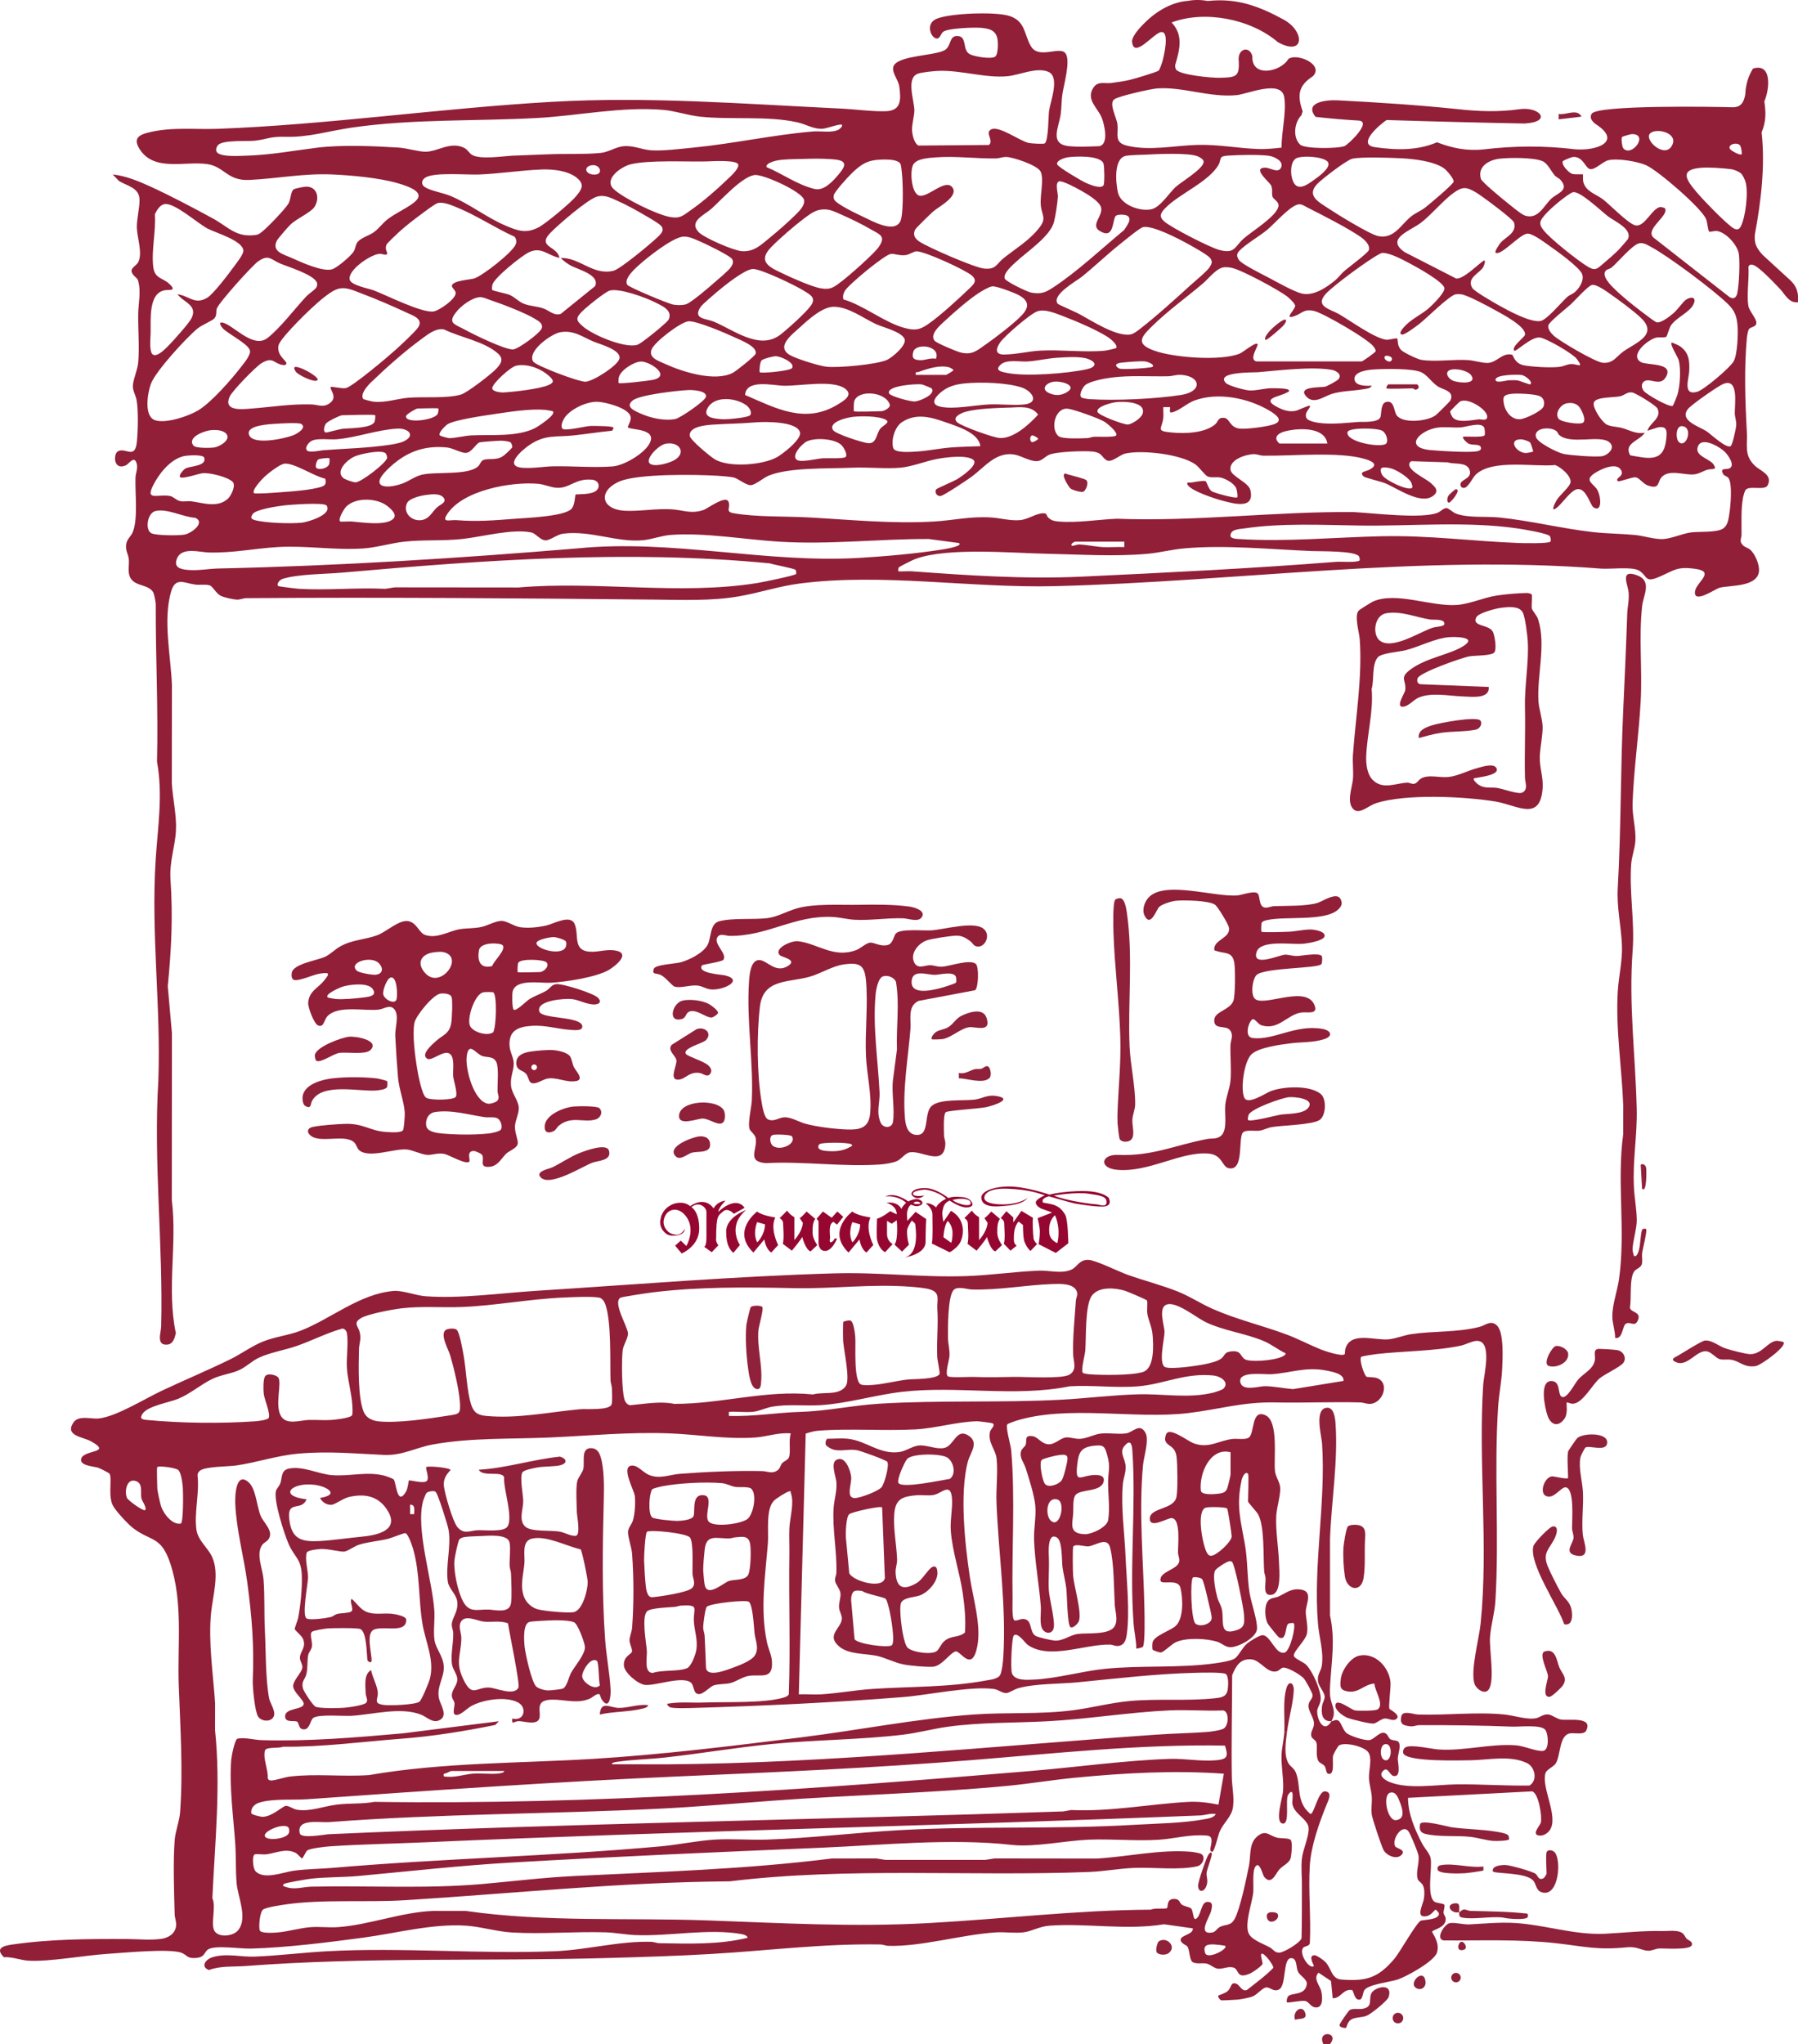 <?xml version="1.0" encoding="UTF-8"?>
<svg xmlns="http://www.w3.org/2000/svg" id="Layer_1" width="22.63cm" height="25.726cm" viewBox="0 0 641.468 729.233">
  <defs>
    <style>.cls-1{fill:#950731;}.cls-2{fill:#911f38;}.cls-3{fill:#90213a;}</style>
  </defs>
  <path class="cls-3" d="M474.518,729.233h-2.4c-2.43-5.05,5.95-4.39,2.4,0Z"></path>
  <path class="cls-3" d="M636.218,478.763c1.73,1.26-7.87,8.3-9.86,8.61-4.15.64-5.57-1.74-8.72-2.26-1.38-.23-2.87.12-4.1-.22-1.49-.4-3.01-2.7-4.9-2.82-3.25-.19-6.25,4.87-9.85,4.17-.53-.1-1.68-.55-1.91-1.02-.33-.67,1.28-1.28,1.77-1.57,1.65-.97,8.36-5.21,9.54-5.37,2.43-.33,4.99,1.95,7.29,2.74,1.76.61,7.31,2.08,8.99,2.09,4.25,0,6.36-4.73,9.59-4.77.25,0,2.08.35,2.17.42h-.01Z"></path>
  <path class="cls-3" d="M412.688,696.533c-.46-.66.07-3.54.87-4.02,2.79-1.66,6.38,2.03,3.36,4.31-1.13.86-3.57.64-4.23-.29h0Z"></path>
  <path class="cls-3" d="M504.858,708.963c-2.05-1.98,3.18-6.94,3.72-2,.27,2.45-2.22,3.45-3.72,2Z"></path>
  <path class="cls-3" d="M462.038,720.593c-1.08-3.04,2.6-5.68,3.63-2.42.78,2.48-1.93,1.83-3.63,2.42Z"></path>
  <circle class="cls-3" cx="498.738" cy="719.983" r="1.89"></circle>
  <circle class="cls-3" cx="519.448" cy="705.543" r="1.69"></circle>
  <path class="cls-3" d="M521.308,692.773c1.1-.25,2.57,2.32.91,2.84-2.85.89-2.09-2.57-.91-2.84Z"></path>
  <path class="cls-2" d="M474.998,614.073c.79-.04,1.46-.75,2.4-.27,1.03.53,1.66,3.26,2.86,4.37,1.28,1.18,6.67,2.89,8.39,2.62,1.83-.29,4.1-3.89,6-2.14.59.54.77,1.48,1.48,1.89s2.35.35,2.76.84c1.12,1.33-.15,4.4-.2,5.98-.05,1.42,1.44,6.97-1.64,6.2-1.3-.32-2-3.77-3.85-1.52-1.37,1.68,1.22,3.17,2.58,3.72,6.57,2.68,16.63.95,23.59.84,8.8-.13,17.53.57,26.32.41,2.96-1.83,2-6.62-.93-8.02-6.06-2.88-13.67-1.09-20.08-.99-4.2.06-21.4.55-23.82-2.15-.64-.72-.16-2.02.52-2.44,1.97-1.2,9.21.55,11.76.73,9.19.65,18.81-2.19,27.85-1.46,2.76.22,7.32,2.28,9.57,1.96s1.88-5.97.75-7.49c-1.46-1.97-9.14-1.05-11.81-1.15-11-.43-22.04-.56-33.11-.53-1.13,0-2,.54-3.2.41-2.65-.28-3.78-.76-3.26-3.51.45-2.36,4.27-.75,5.98-.69,10.31.33,20.49-1,30.73-.02,3.35.32,8.21,1.99,11.41,1.33,1.42-.29,2.55-1.53,4.38-1.33,1.29.14,2.88,1.54,4.47,1.81,2.64.45,11.56-1.22,9.01,3.95-.8,1.61-4.16.75-5.73.98-3.98.58-3.33,7.84-5.13,10.71-.8,1.28-3.28,2.14-3.68,3.51-1.52,5.18,4.8,15.49,1.57,20.28-.8,1.19-2.34,2.15-3.81,1.96-2.93-.37.34-3.49.61-4.68.5-2.16-.82-10.42-3.11-11.09l-44.29,2.31c0,5.67,2.45,11.38,5.03,16.32.8,1.55,2.7,3.56,3.02,5.13.72,3.48-1.63,13.94,1.56,15.71.74.41,3.29.56,3.37,1.02.17,1-.36,2.08-.3,2.86.05.61.66,1.21.75,1.93.4,3.33-4.65,4.06-4.81,4.77-.11.48,2.87,3.82,1.71,7.46-1,3.15-10.75,8.5-13.92,9.59-2.71.93-10.67,1.75-11.99,3.84-.51.81-.63,3.08-1.49,3.32-2.14.61-2.31-3.28-2.91-3.37-3.29-.52-3.91,3.02-6.9,2.91l-.59-6.13-4.45-2.98c-2.1,2.12.51,4.53.98,6.69.37,1.71.76,5.48-1.57,5.7-2.2.2-2.66-2.02-4.22-2.3-1.43-.26-6.1.82-6.47.47-.22-.2-.02-1.69.47-2.17,1.35-1.33,6.16-.14,6.63-4.39.17-1.57-2.5-2.98-3.15-4.34-.74-1.53-.28-4.77-2.34-4.85-3.28-.12-1.61,9.73-4.47,11.2-1.9.98-3.09-.88-4.54-.74s-3.16,2.6-4.95,3.25c-1.28.46-3.76.93-5.16,1.08-.79.08-5.74.36-6.01.24-.4-.17-1.25-1.25-.94-1.67.11-.15,2.41-.75,3.38-1.66,1.41-1.32.94-3.3,3-2.57,1.32.46,1.94,2.93,3.82,2.23,3.18-2.56,6.61-4.96,9.41-7.9.12-1.02-3.52-5.76-4.25-4.97-.46.5.49,2.92.38,3.54-.14.75-3.41,2.98-4.26,3.37-5.15,2.37-4.03-1.42-6.03-2.02s-3.84.6-5.63.39c-1.39-.17-2.7-1.54-3.98-1.81-1.58-.33-3.27.21-4.83-.43-1.38-.56-1.19-4.28-2-5.59-.43-.69-2.43-1.1-2.46-2.49-.03-1.67,4.55-1.84,4.34-4.07l-10.29-1.46c-13.38,2.21-27.68-.45-40.81.5-3.61.26-6.37,1.99-9.15,2.36-3.1.41-6.83-.17-10.04.04-12.18.77-26.62,5.16-38.39,4.8-.92-.03-1.82-.49-2.86-.5-20.48-.33-39.7,2.18-60,3.38-12.4.74-24.96,1.11-37.4,1.46-42.93,1.21-86.33-.42-129.09,2.86-4.3.33-8.76-.14-12.99,1.41-3.11-1.09-1.25-3.79,1.22-4.54,5.13-1.57,10.03-.02,15.13-.23,8.58-.35,17.26-1.45,25.91-1.92,26.61-1.45,54.26,1.07,81.09,0,11.58-.46,22.9-3.69,34.55-3.36.92.03,1.82.49,2.86.5,10.52.15,21.21.58,31.45-1.95-.24-.87-1.52-1.19-2.27-1.32-11.71-2.07-25.59.86-37.8.37-3.28-.13-7.25-.88-10.53-.98-11.04-.35-22.7.71-33.63.04-5.35-.32-10.97-2.07-16.29-2.42-11.9-.79-24.75,2.67-36.53,4.26-12.68,1.71-27.54,3.57-40.23,3.92-3.7.1-12.47-1.29-15.12.23-1.73.99-.98,3.06-5.05,3.14-2.61.05-2.6-1.05-4.44-1.83-4.02-1.7-21.26,0-26.75.36-8.12.53-20.34,2.81-27.85,2.42-2.85-.15-5.9-1.44-8.87-1.25-3.15-3.08-.42-4.02,2.7-4.48,13.78-2.02,27.81-2.07,41.72-1.99,3.89.02,7.31.45,11.44-.03,2.6-.3,5.16-1.71,5.55-4.54.22-1.6-.45-2.79-.49-4.26-.22-8.1-.59-18.49,0-26.43.25-3.31,1.69-6.65,1.94-10.06,1.09-14.85.06-30.26-.48-45.11-.53-14.46,1.66-29.83-3.13-43.89-3.3-9.7-6.98-7.41-13.41-12.5-1.74-1.38-6.03-5.99-6.99-7.89-1.75-3.46-.17-9.67-1.17-11.31-.19-.31-3.47-1.95-4.09-2.15-1.42-.48-6.66-.66-6.03-3.15.85-3.4,11.42-1.9,3.47-6.28-2.88-1.59-9.35-1.91-6.29-6.61,1.84-2.84,6.36-1.24,9.04-1.51,6.3-.65,16.6-7.12,22.66-9.96,8.07-3.79,16.34-7.25,24.34-11.17,3.87-1.9,7.61-4.68,11.49-6.26,4.44-1.81,9.31-2.25,13.76-4,10.72-4.22,20.8-13.03,32.93-14.11,3.25-.29,7.9,1.62,11.46,1.88,12.57.92,26.79-1.12,39.34-1.92,35.73-2.27,70.67-5.19,106.52-6.24,16.04-.47,31.22,1.52,47.04.98,8.59-.29,17.33-1.6,25.89-1.94,3.83-.15,8.06,1.21,11.63-.36,2.05-.91,2.76-3.61,6.11-3.5,2.43.08,10.85,4.22,13.92,5.32,5.77,2.06,11.98,3.64,17.65,5.87,4.46,1.75,8.19,4.28,12.51,6.21,8.51,3.8,17.64,5.93,26.36,9.15,4.33,1.6,8.22,3.71,12.37,5.39,1.41.57,7.76,2.71,8.61,1.68.08-.1.07-1.38.23-1.92,1.87-6.28,10.53-2.87,15.38-3.34,2.59-.25,5.51-1.47,8.21-1.87,8.01-1.17,16.26-.53,24.29-2.58,2.02-.51,4.13-2.7,6.34-.33,2.39,2.57,1.88,12.04,1.7,15.57-.22,4.36-1.16,9.04-1.44,13.43-1.49,22.89.44,46.19-.96,69.1-.26,4.27-1.64,8.77-1.92,12.95-.31,4.5,1.79,15.29-.45,18.63-1.41,2.1-4.51-.2-5.1-2.05-1.49-4.71,1.64-15.97,2.19-21.38,2.86-28.08-.9-57.5.94-85.43.22-3.37,3.48-15.89-2.49-15.48-1.66.11-3.83,1.34-5.53,1.7-9.87,2.05-20.13,1.85-30.11,3-.87.1-5.25.73-5.45,1.03-.71,1.05,1.08,6.47,1.94,7.04.34.23,2.42.07,3.62.46,4.75,1.58,2.39,8.69-2.07,9.22-1.34.16-2.47-.46-3.78-.5-9.99-.27-20.18.21-30.23,0-11.8-.24-20.1,2.48-31.26,3.81-19.06,2.26-43.01-3.03-61.5,2.79-.47.15-2.82,1.04-2.91,1.17-.75,1.07,1.21,7.47,1.36,9.29,1.47,17,.16,35.72.49,52.78.02,1.28-.36,7.82.77,7.95.9.11,1.89-.51,2.83-.53,3.66-.09,2.18,4.47,4.57,5.99.94.6,5.73,1.65,6.95,1.72,2.97.15,5.4-2.02,8.18-2.38,3.23-.42,10.84.4,12.91-2.45,1.63-2.24.39-5.49.25-7.9-.34-6.12-.21-14.59-1.65-20.42-1.02-4.11-5.26-.72-7.76-.47-1.28.13-4.63-1.05-5.4.08-.29.42-.16,8.98-.06,10.25.28,3.88,3.28,13.52,2.03,16.43-.36.84-2.1,2.65-2.99,2.04-1.09-.75-1.21-11.6-1.44-13.67-.28-2.53-1.05-5.2-1.38-7.73-.29-2.22.02-9.29-1.96-10.52-3.49-2.17-2.97,5.49-2.9,7.21.16,4.05-.23,7.74-.02,11.54.17,3.16,2.61,11.86,1.58,14.02-.78,1.64-2.7,1.46-3.71.1-1.37-1.84-.54-5.99-.73-8.39-.61-7.8-2.1-15.69-2.4-23.51-.16-4.16.81-8.57.43-12.42s-2.26-9.65-3.43-13.36c-.65-2.04-2.38-3.81-1.59-6.15.32-.94,1.42-1.52,1.62-2.23.44-1.52-.63-3.58,2.62-2.96,1.88.36,3.15,2.97,5.86,2.85,2.03-.09,3.98-2.21,5.8-2.43,1.57-.19,3.3.62,5.24.48,2.41-.18,4.88-1.6,7.25-1.87,2.88-.33,6.29.35,9.05-.07,2.48-.38,4.87-3.94,6.92-.15,1.36,2.53-.61,8.34-.9,11.45-1.56,16.94.16,34.37.5,51.32.04,2.08.29,12.72-.61,13.59-.16.16-2.21.67-2.29.59,0-2.91-.75-6-.96-8.87-1.54-20.38.94-41.76-.45-61.92-.18-2.56-.89-3.91-2.9-1.42-1.83,2.26.39,4.5.51,7.19.1,2.25-.8,4.15-.99,6.25-.75,8.57.61,17.42.96,25.91s1.58,19.73.43,27.78c-.28,1.96-.82,3.91-3.11,4.13-1.04.1-1.9-.46-2.84-.49-8.97-.23-21.63,5.53-29.37.11-.99-.69-3.43-4.49-4.92-3.45-.84.58-1.24,11.89-.76,13.45.88,2.83,5.28,2.48,7.7,2.38,8.37-.37,17.09-2.98,25.43-3.84,12.87-1.33,26.36-.18,39.29-1.97,1.78-.25,5.55-.8,6.99-1.65s2.79-3.98,4.6-5.48c.96-.8,4.19-2.81,5.31-2.9,2.95-.23,4.68,7.14,8.02,6.19,1.93-.55,4.13-9.45,3.21-10.5-.09-.1-1.55-.05-1.94.22-1.14.8-.51,6.39-3.35,4.84-.29-.16-3.82-4.51-4.07-5.06-.93-2.03-1.22-6.15.22-7.94.94-1.17,2.49-1.01,3.71-1.56,2.9-1.32,4.51-3,8.04-2.47,4.49.68,1.68,5.28,1.7,7.89.01,2.36.87,4.91.46,7.65-.37,2.49-5.02,6.58-4.71,8.12.2.98,3.47,2.18,4.46,3.22,2.23,2.33,5.22,8.95,5.12,12.2-.06,1.8-1.23,2.98-1.26,4.31-.06,2.96,2.38,8.13,5.06,3.61l.01-.04ZM340.278,460.163c-2.18,2.09-2.13,14.09-2.06,17.42.05,2.05.67,3.88.52,6.24-.1,1.56-1.74,6.4-.53,7.21.82.55,7.67.14,9.39.21,5.28.22,9.23.05,14.37-.02,4.04-.05,16.65.76,19.43-.73,3.08-1.65,1.54-4.83,1.47-7.17-.19-6.33.54-12.85.96-19.2.08-1.3.89-2.19.25-3.59-1.27-2.78-6.09-2.52-8.66-2.43-9.65.36-19.02,2.21-28.77,1.94-1.62-.05-4.89-1.29-6.36.12l-.01 0ZM300.878,471.623c.2-.29,1.98-.66,2.5-.5,1.22.37,1.66,4.67,1.76,5.95.22,3.01-.64,15.27,1.91,16.81.73.44,3.08.29,4.09.23,3.89-.24,8.46-1.44,12.47-1.92,2.21-.27,10.25,0,11.56-1.91.31-.46-.72-4.84-.78-5.98-.3-5.89.42-11.37.02-17.3-.22-3.3,1.25-5.76-2.61-6.98-1.66-.52-4.89-.8-6.74-.94-14.35-1.1-27.7.78-41.75.48-16.64-.35-33.73-.54-50.33,1.49-1.51.18-11.23,1.61-11.71,1.96-2.64,1.88,2.63,10.19,2.77,12.66.1,1.75-1.68,4.07-1.91,6.2-.38,3.63-.35,14.29.7,17.54.27.85,1.04,1.8,1.96,1.92,5.22-.45,10.59-1.52,15.79-.48,16.7.05,32.55-5.06,49.47-3.36,3.71-1.07,9.39.59,11.76-3.11,1.54-2.41-.75-12.48-.99-15.86-.07-.96-.13-6.61.06-6.89l-0-.01ZM409.188,463.953c-.25-.35-6.88-3.15-7.83-3.45-3.53-1.08-9.23-1.6-11.78,1.69s-2.02,15.22-2.39,19.68c-.13,1.6-1.59,6.83-.9,7.86.23.34,1.99.53,2.56.57,4.42.32,14.93.43,18.89-.82,4.26-1.35,3.76-9.66,3.46-13.37-.22-2.73-1.59-5.28-1.9-7.69-.14-1.05.2-4.03-.11-4.45v-.02ZM158.908,474.553c.71-.58,3.19-.83,4.01-.15,1.06.88,2.14,7.28,2.46,9.05.98,5.36,1.13,12.51,2.66,17.49.91,2.96,2.35,3.92,5.39,4.21,11.21,1.06,22.5-1.38,33.58-2.4,2.05-.19,10.47.54,11.2-1.75.31-.97.15-4.43.1-5.71-.05-1.03-.48-1.96-.5-2.86-.2-7.04.36-20.76-1.81-26.98-.36-1.04-1.14-2.33-2.28-2.52-2.87-.49-9.74-.15-12.95,0-11.93.52-24.02,2.87-35.98,3.36-7.21.29-14.41-.39-21.59.48-3.11.37-11.86,1.98-14.32,3.43-3.12,1.84-1.04,2.88-.52,5.18.57,2.57-.24,3.82-.29,6.01-.13,5.81-.46,17.14,1.7,22.34.88,2.13,3.06,3.13,5.28,3.36,6.72.69,17.55-.9,24.42-1.98,4.52-.71,4.96-.42,4.56-5.41-.35-4.39-2.16-11.91-3.44-16.23-.59-2-3.65-7.28-1.67-8.9l-.01-.02ZM416.308,465.403c-3.29,1-.86,7.52-.84,9.8s-2.37,11.72.35,12.59c2.4.77,11.24-.51,14.1-1.11,1.72-.36,4.73-1.01,5.99-2.17s.88-2.13,3.4-2.39c3.6-.37,3.09,1.68,4.79,2.8,2.06,1.36,14.52.22,14.58-2.11-2.67-1.24-4.97-3.14-7.68-4.31-6.54-2.82-14.45-3.71-20.96-6.87-3.25-1.58-10.18-7.32-13.73-6.25v.02ZM99.178,491.353c1.62,1.71-1.36,10.03,1.14,13.98,1.99,3.14,6.85,1.35,9.77,1.26,2.69-.08,5.51.18,8.16,0,1.29-.09,7.03-.71,7.38-1.74.23-.67.12-2.48.08-3.32-.22-4.36-1.65-9.06-1.94-13.41-.25-3.78.58-9.01,0-12.47-.14-.84-.76-1.65-1.65-1.67-5.62,1.59-10.84,4.33-16.32,6.23-4.35,1.5-9.47,2.29-13.53,4.22-2.29,1.09-4.53,3.24-6.75,4.28-2.99,1.41-6.63,1.73-9.73,3.22-4.06,1.94-7.86,5.29-12.13,7.07-3.28,1.37-10.99,2.55-12.83,5.41-1.15,1.79-.09,2.02,1.69,2.19,12.16,1.14,26.24,1.31,38.4.47,1.09-.07,4.71-.47,4.98-1.27.59-1.78-1.56-6.37-1.81-8.62-.16-1.44-.22-4.89.43-6.08.74-1.35,3.81-.67,4.68.25l-.02-0ZM479.318,492.673c.38-2.55-4.11-3.32-6.12-3.71-7.39-1.43-12.55.83-19.55,1.31-2.45.17-11.58-1.23-11.18,2.56s6.65,1.71,8.78,1.71c2.95,0,7.03.81,10.08,1.05l17.99-2.93v.01ZM436.488,495.433c2.28-2.37-1.12-4.44-3.47-4.69-10.13-1.07-17.61,3.04-26.88,3.84-7.83.68-16.54-.5-24.47,0-19.9,3.98-40.03-.33-59.92,1.98-9.47,1.1-19.38,4.13-28.85,4.74-5.87.38-11.73-.48-17.63.6-2.11.39-4.32,1.51-6.4,1.75-2.82.33-5.97-.14-8.83.05v1.44c8.62.31,17.07-1.19,25.67-1.44,9.34-.28,18.39-2.31,27.81-2.9,21.48-1.33,43.29-.29,64.8-1.42,9.27-.49,18.62-1.69,27.81-1.94,8.9-.24,17.91,1.57,26.75-.6.77-.19,3.18-.97,3.61-1.42v.01ZM284.978,604.483c2.62-.12,5.3.15,7.92,0,6.04-.36,12.17-1.51,18.23-1.92,13.41-.91,27.34-.53,40.64-3.02,1.57-.29,3.95-.48,4.94-1.78.72-.96,1.14-4.97,1.23-6.45,1.14-18.5-1.71-36.9-2.42-55.2-.2-5.01.56-11.07.02-15.85-.37-3.23-3.21-5.65-2.32-9.49.24-1.02,2.07-2.28.88-2.99-.24-.14-4.9-.75-5.51-.73-7.46.19-14.68,2.52-22.09,2.91-11.26.59-23.57-.4-34.57.46-1.56.12-3.02.56-4.48,1.04l-2.46,93.03-.01-.01ZM282.108,511.393c-4.26-.43-8.54,1.17-12.69,1.46-10.3.72-20.49-1.1-30.71-1.48-14.14-.53-28.21.82-42.25,1.46s-28.42.01-42.1,2.52c-6.09,1.12-10.85,4.01-17.4,3.71-10.45-.47-19.56-1.39-30.23-.48-8,.68-14.95,3.18-22.6,4.27-2.77.4-11.26.29-12.93,1.95-.51.51-.76.93-.72,1.68.71,6.22-1.22,13.08-.42,19.18.52,3.92,4.09,6.47,5.6,9.76,2.74,5.99.25,13.86-.36,20.03-1.02,10.4.74,21.67,1.44,32.15l-.02,9.62c2.08,20.09-.03,39.94-.96,59.98,1.52,3.22-.92,9.66.96,11.99,1.71,2.12,6.49,1.53,8.18-.49,3.64-4.35-.07-11.93-.48-16.8-.38-4.44-.18-9.4-.48-13.91-.65-9.59-2.2-20.71-1.44-30.23.09-1.19,1.26-7.23,2.23-7.46,2.39-.56,6.14.45,8.54.52,16.94.5,33.61-.95,50.41-2.42l34.3-4.32-1.3,1.33c-11.14,2.24-22.15,4.04-33.49,4.9-14.03,1.07-28.1,3.01-42.24,2.86-1.48.68-5.96-.03-6.39,1.29-.89,2.75,1.21,7,.96,9.94.17.58.56.77,1.13.81,1.23.09,5.02-1.2,6.77-1.4,9.41-1.11,18.82.14,28.26-.53,26.41-4.54,53.08-4.16,79.65-5.76,24.63-1.49,50.27-4.66,74.8-7.73,20.2-2.53,40.75-6.62,60.99-8.1,11.81-.87,23.64,0,35.45-1.5,6.74-.86,13.43-2.65,20.21-3.3,10.14-.98,20.53.08,30.66-1.01,2.65-.29,4.31-.6,4.63-3.53.14-1.25.27-4.33-.69-5.09s-9.19-.51-11.1-.46c-13.89.36-27.85,2.01-41.72,3.38-6.41.63-15.37.41-21.37,2.14-1.29.37-3.13,1.62-4.09,1.69-1.52.1-2.93-1.2-4.32-1.41-8.03-1.21-23.75,2.15-32.6,2.86-24.38,1.93-49.99,3.16-74.35,3.86-1.8.05-7.66.29-8.89-.27-.31-.14-.9-.8-.96-1.19,4.37-.81,8.8-.3,13.22-.46,7.79-.28,21.06.28,28.07-1.67.71-.2,1.8-.54,2.14-1.22.64-16.71-.05-33.46.21-50.17.05-2.99-.14-6.28,0-9.12.18-3.68,1.82-9.1.54-12.51-.17-.46.23-.89-.72-.62-1.09.31-4.5,2.48-5.33,3.32-2.98,3.02-1.83,11.13-2.15,15.12-.95,11.89-2.83,23.41-.34,35.37.46,2.22,1.65,4.46,1.79,6.86.38,6.7-3.85,4.44-8.29,5.14-2.25.36-4.45,2.03-6.56,2.56-1.76.44-4.22.28-5.9.81s-4.61,4.48-6.48,2.63c-.7-.69-.79-2.73-1.56-3.48-2.82-2.75-12.79,1.11-16.51.69-2.53-.28-7.39-4.36-7.53-6.93-.18-3.34,2.62-3.91,2.87-4.89s-.91-2.85-.86-4.18.81-2.95.92-4.37c.64-8.42.62-17.92,0-26.39-.17-2.3-1.46-5.81-1.46-7.69,0-1.55,1.25-2.7,1.7-4.06.76-2.31,1.01-6.48.73-8.89-.23-2-4.62-9.7-1.63-10.73,2.22-.77,4.44,2.2,6.4,3.09,3.95,1.81,7.44.04,11.3-.26,9.43-.72,19.85-1.18,29.29-.98,1.99.04,3.76,1.21,5.76-.44.77-.63.86-1.72,1.45-2.39s1.98-1.09,2.37-1.95c.83-1.82-.17-6.32.72-8.63l-.03-.03ZM389.948,515.833c-4.21.57-5.1,2.25-5.59,6.4-.82,6.96.81,4.58,5.04,4.08,1.82-.21,5.04-.3,4.32,2.36-.99,3.66-7.9,2.53-9.88,4.55-1.23,1.25-.84,5.04-.96,6.72-.26,3.8-1.67,7.2,4.12,7.4,2.46.08,7.91-2.47,8.35-5.01.74-4.31-.1-9.39-.01-13.93.06-3.52.86-4.91-.21-8.86-.96-3.55-1.25-4.24-5.17-3.71h-.01ZM372.898,529.513c1.36,1.4,4.87.01,5.86-1.36.76-1.06,1.96-6.12,2.08-7.55.16-1.97-1.44-1.61-2.96-1.49-1,.08-5.89,1.23-6.32,1.84-.85,1.22.33,7.52,1.33,8.55l.01.01ZM56.108,523.383c-.26.26,0,6.37,0,7.44,0,.97,1.02,5.64,1.41,6.74.9,2.54,3.92,6.52,6.95,6,1.02-.18.87-11.18.76-12.75s-.59-5.63-1.72-6.43-6.88-1.52-7.39-1h-.01ZM51.788,538.733c.71-.76-1.15-3.32-1.34-4.18-.43-2.03.71-5.27-2-6.17-3.28-1.1-4.14,3.79-3.14,6.03.41.92,5.92,4.91,6.47,4.32l.01-0ZM268.088,531.173c-.9-.93-4.28-.46-5.78-.7-1.63-.26-2.9-1.18-4.89-1.35-5.87-.49-15.21-.01-21.01,1.1-.7.14-3.53.77-3.77,1.14-1.05,1.63-1.51,8.75.05,10.01.78.63,7.43,1.26,8.88,1.24s5.47-.33,5.9-1.8c.57-1.95-.76-7.97,3.67-7.36,3.75.51-.29,7.49,1.81,9.51s11.73.69,13.8-1.1,3.35-8.6,1.34-10.68l0-.01ZM374.828,542.453c3.31,3.24,5.5-6.57,2.43-7.47-3.96-1.17-4.42,5.52-2.43,7.47ZM230.828,546.473c-.65.44-1.1,8.89-1.04,10.28.1,2.56.3,6.02.55,8.56.15,1.54.47,4.69,2.44,4.52,2.62-.23,12.49-1.67,14.08-3.24s.27-3.37.21-5.06c-.1-2.61.43-11.3-.91-13-1.25-1.59-14.14-2.87-15.34-2.05l.01-.01ZM262.328,548.473c-.6.04-1.26.33-2.03.36-4.65.18-8.31-1.76-8.9,4.06-.21,2.06-.59,5.76-.5,7.7.05,1.02.37,4.41.59,5.17,1.15,4.06,6.82-1.21,8.63-1.75,1.96-.59,5.84-.11,6.86-2.26.87-1.84,1.12-9.59.52-11.52-.79-2.57-3.12-1.89-5.17-1.76l0.0 0ZM267.158,571.443c-1.06-.75-13.97.54-15.04,1.85-.55.67-1.28,6.26-1.25,7.43.03,1.03.48,1.94.52,2.88.17,3.84.37,7.67.49,11.51.59,3.48,7.65.58,9.84-.22s6.46-2.43,7.63-4.36c1.57-2.58.13-5.27-.16-7.94-.22-2-.59-10.13-2.04-11.15h.01ZM230.868,574.833c-2.05,2.05-.31,11.12-.1,14.05.17,2.45-1.16,7.95,2.14,7.95,3.26-1.14,9.33-.4,12.25-1.71,1.52-.68,3.12-5.1,3.32-6.76.45-3.81-.76-6.55-.93-10.01-.22-4.65,2.13-5.91-4.54-5.54-.82.05-1.58.42-2.39.48-1.87.15-8.55.35-9.74,1.54l-.01 0ZM459.158,617.913c-.41,3.35-1.23,8.23.55,11.21.71,1.19,1.95,1.71,2.57,3.18,1.7,4.04.45,8.83,3.38,12.93.25.36,1.76,1.94,1.89,1.94,1.29-.01,2.78-8.3,5.19-8.08,2.7.24,1.23,3.08.56,4.72-2.64,6.46-5.59,14.77-6.01,21.82-.54,8.92.45,18.39.03,27.38,0,1.39-1.71,1.22-2.29,1.79-1.92,1.9,2.1,8,3.72,6.6.17-.15-2.28-3.8.22-3.84.81-.01,3.23,1.72,3.88,2.39,2.2,2.28,2.1,6,5.71,6.28,8.99.7,13.19-.63,18.97-7.47,1.92-2.28,7.96-13.13,9.46-13.57,1.01-.29,6.89-.3,6.35-2.67-.06-.24-1.08-1.26-1.16-1.26-.19,0-1.68,2.01-2.98,2.3-4.58,1.03-1.41-4.11-1.15-6.43.17-1.53.26-3.34-.49-4.69-.43-.77-1.54-1.32-1.77-2.07-.78-2.61.72-5.84.28-8.43-.2-1.19-2.98-8.01-3.71-8.77-2.36-2.47-5.95,3.33-4.59,5.55.48.78,4.13,1.23,2.17,3.11-1.78,1.71-5.29.14-6.34-1.82-.76-1.42-3.96-11.04-4.19-12.6-.31-2.06.17-4.56-.02-6.69-.18-1.98-.88-4.23-.98-6.21-.15-2.96,1.29-7.09-.24-9.36-1.39-2.07-8.33-3.75-10.45-2.45-.45.28-2.01,3.11-2.14,3.73-.33,1.58.79,7.13-1.78,6.37-.71-.21-.69-1.93-1.17-2.67-.55-.85-1.86-1.02-2.33-1.99-.99-2.05-.15-4.75-.67-6.52-.26-.86-1.49-1.25-1.75-2.1-.52-1.7.97-2.86.91-4.69-.07-2.11-1.97-4.24-1.97-6.26,0-1.71,1.57-2.44,1.47-3.79-.07-.93-2.44-5.2-3.16-6.01-1.12-1.26-6.03-4.21-7.53-3.79-.68.19-1.25,1.08-2.14,1.28-3.52.8-5.63-3.96-9.01-4.26-3.99-.36-5.5,2.39-6.86,5.64-.01,12.12-.33,24.27-.12,36.39.06,3.4.88,6.81.45,10.49s-3.38,5.58-4.84,9.08c-.46,1.11-1.85,7.02-2.55,7.04-2.15.06,1.69-5.48-1.9-5.77-6.38-.53-11.32,1.1-17.27,1.48-8.1.53-16.79-.36-24.97-.02-8.11.34-19.55,2.75-27.3,1.87-21.88-2.46-46.08.07-68.18,1-36.76,1.55-73.55,3.15-110.36,5.28-18.34,1.06-36.4,3.11-54.7,4.8-5.57.51-11.25.34-16.8.95-1.27.14-9.49,1.51-9.83,1.93-.67.81.16.81.67,1,3.11,1.18,6.2,0,9.15-.07,20.35-.44,40.74.82,60.96-.94,11.28-.99,21.62-2.31,33.11-2.87,30.57-1.51,61.17-2.39,91.64-6.24l15.86-.02,3.32.52h35.55l3.32-.52,36.51.04c10.85-.63,22.73-3.34,33.56-2.42.8.07,2.98.42,3.59.73,1.83.94.7,3.98-1.29,4.44-6.45,1.49-15.59.31-22.45.58-5.35.21-10.89,1.25-16.29,1.46-42.81,1.65-85.66-1.82-128.13,3.34-38.64.28-77.09,4.32-115.64,6.72-13.93.87-29.34-.4-42.65,1.5-1.71.24-6.97,1.02-8.14,1.83s-1.64,6.09-1.21,7.41c.38,1.18,4.76.89,5.95.81,4.13-.28,8.28-1.68,12.45-1.94,3.14-.19,6.47.23,9.6,0,11.13-.8,22.7-5.4,34.04-5.78l11.54.02c28.48,4.06,57.26,2.35,85.89,3.36,26.98.95,51.96,2.45,79.17.96,26.32-1.44,52.7-4.63,79.19-4.78,1.81-.67,4.05-.21,5.69-.47.82-.13-.37-3.5,2.89-3.37,1.92.08,1.64,1.42,2.68,2.12.77.52,2.67.75,3.23,1.33.91.94.51,5.57,2.44,2.93,1.05-1.43,1.32-5.22,3.26-5.31,2.18-.1,1.8,1.54,1.4,3.26-.48,2.05-5.08,8.62.44,7.65,1.19-.21,1.69-1.5,2.78-2.03,2.12-1.01,3.8-.21,5.24-2.91,1.93-3.62,4.17-14.47,5.06-18.93.71-3.53-.12-7.89,2.99-10.45s4.21-.13,7.18.52c1.2.26,4.11.05,4.72.8.7.87.28,5.08.02,6.27-.45,2.05-2.98,2.85-4.23,4.41s-2.75,5.6-5.3,2.42c-.47-.59-1.62-5.75-3.1-3.62-1.18,1.71-.54,7-.77,9.3-.36,3.66-3.43,11.79-1.41,14.95,1.35,2.11,5.18,3.39,7.38,4.61,1.15.64,1.73,1.96,3.41,1.84s7.38-3.5,7.86-5.13c.18-6.37.07-12.75.12-19.12.02-2.93-.31-6.06-.02-9.1.31-3.32,2.55-7.86,2.43-11.03-.12-3.38-5.67-5.16-5.83-9.13-.03-.72.8-5.93-1.43-2.9-1.25,1.71.8,11.01-2.12,10.34-2.73-.62.06-9.33.23-11.28.39-4.41-.73-8.91-.5-13.46.13-2.51.84-5.35.98-7.9h.96l-.01 0ZM218.288,629.423l19.45.03c58.42-.4,116.44-6.49,174.63-10.58,6.07-.43,12.19-.52,18.23-.96,1.3-.09,5.06-.62,5.98-1.22,1.91-1.25,1.94-6.15-.21-6.47-6.39.25-12.84-.3-19.22-.01-14.32.65-29.09,3.12-43.62,3.88-11.84.62-23.65.32-35.47,1.96-5.31.74-10.54,2.18-15.89,2.82-15.41,1.85-31.5,1.81-47.03,3.35-12.65,1.25-25.26,3.4-37.9,4.8-5.55.62-11.22.7-16.74,1.49-.53.08-2.24.19-2.21.9l-0.0.01ZM494.028,622.283c-1.96.49-1.87,5.7.4,5.74s2.5-6.47-.4-5.74ZM437.028,622.773c-30.47-.56-60.58,2.79-90.87,5.21-34.59,2.77-68.95,4.25-103.64,5.76-44.43,1.94-88.65,5.01-132.91,8.16-5.07.36-12.23-.29-17.05,1.19-1.7.52-3.17,1.85-2.9,3.8.07.52,3.36,1.31,4.1,1.28,3.49-.13,7-3.77,8.18-3.89,1.11-.11,2.65,1.13,3.93,1.35,4.66.81,9.67-1.25,14.28-1.81s9.02-.16,13.41-.98c78.41,1.11,156.21-4.45,234.18-11.01,16.46-1.38,32.94-3.73,49.42-4.32,5.6-.2,11.17.99,16.79.48,3.96-.36,4.35-1.42,3.06-5.22h.02ZM179.908,631.823h-18.95c-.09,0-1.33.59-1.67.75-.7.33-1.21-.11-.97,1.17,3.6.64,6.98-.66,10.32-.96,2.78-.24,5.83.21,8.64,0,.56-.04,2.58-.2,2.64-.96l-.01 0ZM436.608,632.793c-17.69-1.27-35.4-.27-53.02,1.43-7.99.77-15.99,2.12-23.98,2.89-27.84,2.67-55.72,3.23-83.49,5.28-13.66,1-27.14,2.21-40.79,2.88-39.53,1.94-78.5,1.78-118.03,4.8-3.18.24-11.67-1.45-10.34,4.01.49,2.01,8.84.37,10.34.3,87.29-3.89,174.7-5.15,262.01-8.13l2.86-.5c13.89.65,28.05-2.14,41.72-2.9,3.7-.2,7.22.27,10.82.98l1.92-11.04h-.02ZM495.958,639.573c-2.85.81-.99,10.16,2.11,9.79,3.59-.44,2.17-4.36,1.28-6.63-.59-1.51-1.42-3.73-3.4-3.16h.01ZM433.728,647.183c-1.91-.36-3.71.43-5.5.5-92.09,3.73-184.39,5.53-276.4,9.58-11.34.5-22.7.69-34.07,1.44-1.68.11-6.87.69-8.07,1.41-.61.37-1.51,2.91-2.01,2.9-.15,0-1.51-1.64-2.29-2.02-3.48-1.68-6.79.07-10.23.54-1.39.19-3.02-.19-4.22.02-1.03.18-.89,4.95.32,6.14,3.06,3.03,9.93.19,13.6-.3,4.49-.6,9.34-.62,13.87-1.01,38.99-3.36,78.02-4.13,117.08-7.68,6.26-.57,13-2.02,19.19-2.4s12.56.21,18.72,0c15.66-.53,31.39-2.48,47.02-3.36,27.9-1.57,56.08-.25,83.97-1.92,7.92-.47,17.13-.54,24.9-1.97,1.35-.25,3.48-.52,4.13-1.86l-.01-.01ZM99.648,651.613c-1.3.23-5.61,1.87-5.15,3.48.52,1.8,8.29,1.05,8.65-1.44s-1.53-2.39-3.51-2.04h.01ZM437.088,694.213c-.15-.14-3.52-.5-4.07-.52-2.38-.08-3.93.38-3.05,3.09.8,2.47,8.35-1.5,7.13-2.57h-.01Z"></path>
  <path class="cls-2" d="M445.248,525.783c-1.07-1.11-2.09,1.41-2.28,2.28-2.02,9.21-.3,14.45,1.2,23.04.96,5.54.75,11.5,1.62,17.09.54,3.46,2.87,9.95,2.67,12.95-.21,3.17-6.82,6.65-9.65,6.52-1.65-.07-2.96-1.4-4.37-1.88-3.83-1.29-11.1-1.59-14.8.03-1.73.76-4.28,3.52-5.44,3.72-.54.09-2.78-.73-2.94-.96-.22-.32-.16-2.03-.07-2.56.43-2.36,6.19-4.2,8.11-5.8,3.07-2.57,2.77-10.07,1.84-13.76-.87-3.44-6.86-.82-7.11-2.56-.47-3.26,6.14-3.84,6.68-6.79.19-1.06-.4-2.1-.43-3.22-.06-2.65,1.06-11.86-2.16-12.27-1.5-.19-7.83,3.93-7.9.27-.09-4.12,8.56-3.18,9.5-7.8.52-2.54.37-11.46.06-14.24-.49-4.27-3.44-3.69-4.07-6.03-.18-.65.23-2.31.74-2.69,1.78-1.32,7.47,3.05,9.27,3.74,5.51,2.11,9.04-.94,14.07-1.5,1.71-.19,4.51.4,5.75-.49,2.15-1.54.79-10.33,5.96-7.95,4.81,2.21,2.82,15.72,3.4,20.11.25,1.88,1.8,3.92,1.85,5.84.08,2.88-1.27,6.96-1.43,10.01-.27,5.19.85,11.53,1,16.79.08,2.73.94,10.75-2.68,11.31-3.26.5-1.98-3.68-2.14-6.01-.06-.82-.42-1.58-.48-2.4-.38-5.36.21-16.05-2.19-20.36-.6-1.08-3.57-4.08-3.57-4.59,0-1.4.34-9.48,0-9.84h-.01ZM439.008,518.103c-7.26-1.85-11.29,7.7-10.58,13.7.19,1.61,4.52,1.3,5.98,1.13,1.62-.19,2.76-.33,3.41-1.87.25-.58,1.2-4.6,1.2-5.04v-7.92l-.01-0ZM430.218,537.863c-3.52,1.04-1.17,13.18.26,15.88.34.65.73,1.29,1.56,1.3,1.92.03,7.36-4.98,7.39-6.93.01-.79-1.33-9.47-1.59-9.89-.41-.65-6.64-.65-7.62-.36h-0ZM438.398,557.043c-.9.17-4.54,2.5-4.9,3.29-.95,2.08.21,7.41.84,9.71.42,1.52,1.39,2.72,1.67,4.57.64,4.19-1.02,9.07,5.27,6.94,3-1.01,2.7-2.85,2.53-5.63-.14-2.26-3.26-17.98-4.29-18.75-.39-.29-.69-.22-1.12-.13ZM428.818,563.323c-.45-.46-2.73-.86-3.2-.53-1.07.73-.7,15.2.91,16.49s5.58.21,5.76-1.92c.09-1.05-.99-5-1.29-6.38s-1.57-7.03-2.18-7.66Z"></path>
  <path class="cls-3" d="M517.068,686.143c1.48-.45,5.01.51,7.13.41,5.39-.27,10.83-.83,16.29-.5,10.69.65,21.35,4.38,32.15,3.84,7.14-.36,13.4-1.13,20.63-.96,2.2.05,5.56-.56,7.21.94.53.48.73,1.21,1.18,1.7.69.75,2.33.97,1.92,2.38-.55,1.86-9.76,1.09-11.75,1.21-1.28.08-2.59.84-3.76.8-2.57-.09-3.86-1.61-7.7-1.23-10.59,1.05-14.92-.3-25.06-1.44-13.37-1.51-26.8-.92-40.26-1.01-3.06-.56.21-5.6,2.01-6.15l.01.01Z"></path>
  <path class="cls-3" d="M474.998,614.073c-3.32.19-3.71-2.71-3.32-5.49.16-1.15.99-2.24.92-3.36-.1-1.53-2.12-3.61-2.37-5.34-.37-2.54,1.1-3.63,1.38-5.77.67-5.05-.99-9.9-1.4-14.84-1.74-21.05,2.86-43.09,1.46-64.32-.18-2.71-2.88-12.29,1.68-12.72,2.54-.24,2.98,3.64,3.12,5.52.97,13.49-1.48,27.82-1.96,41.26v27.39c1.95,8.64.5,16.51.02,24.93-.06,1.06-.09,2.34-.02,3.38.26,3.63,2.61,5.77.5,9.34l-.01.02Z"></path>
  <path class="cls-2" d="M495.718,609.663c.2.29,4.44,2.4,2.32,3.71-1.21.74-2.72-.39-4.05-.26s-2.82,1.67-3.94,1.79c-1.29.14-7.81-1.47-9.29-2.04s-4.37-2.58-4.33-4.33c.06-3.16,5.6,1.47,6.99,1.68s7.36.24,8.18-.42c2.31-1.84-1.24-6.79-1.24-9.16-3.84.27-5.54,3.57-9.73,2.78-2.71-.51-2.56-1.94-2.27-4.46.35-3.07,3.46-7.63,6.59-8.28,5.64-1.18,10.5,4.01,11.12,9.3.24,2-.81,9.01-.34,9.7l-.01-.01Z"></path>
  <path class="cls-3" d="M559.438,517.863c.08-.35,2.91-4.47,3.33-4.83,2.18-1.85,10.61-1.96,10.63,1.47.02,3.77-6.27,1.01-7.74,1.91-.32.2-1.7,2.96-1.8,3.47-.78,3.76.67,8.54.88,12.35.27,4.92-.54,10.6-.03,15.38.28,2.64,3.16,8.59-2.53,7.33-4.44-.98-.86-4.31-.78-6.39.04-1.1-.51-2.16-.54-3.33-.06-2.37,1.04-14.93-2.53-14.59-1.25.12-3.51,3.15-5.39,3.29-4.53.35-2.21-7.22.97-7.22.52,0,5.54,1.24,5.54.51,0-2.4-.43-7.38,0-9.36l-.01.01Z"></path>
  <path class="cls-2" d="M558.968,500.353c-.28.3.64,3.96-.96,6-2.28,2.93-4.78,1.92-5.9-1.31-.88-2.54-3.07-12.35,1.34-12.34,3.62,0,2.06,5.16,3.89,5.7s4.5-4.84,5.69-6.22c1.96-2.27,5.5-3.71,5.98-6.97.27-1.86-.91-4.03,1.69-3.98,1.52.03,4.77.22,6.23.43,2.18.32,3.54,2.77,2.22,4.57-1.05,1.43-6.59,3.97-8.42,5.49-2.7,2.25-6.02,8.98-9.65,9.09-.63.02-1.97-.61-2.11-.46h0Z"></path>
  <path class="cls-3" d="M558.058,579.463c-2.07-6.39-12.73-21.61-10.98-27.9.35-1.27,5.74-6.89,6.93-7,2.29-.21,1.3,2.88.72,4.1-1.83,3.89-4.54,5.2-2.57,10.07.97,2.39,3.48,7.3,4.78,9.61,1.2,2.13,3.09,2.84,3.72,5.87.46,2.2.38,5.99-2.61,5.25l.01 0Z"></path>
  <path class="cls-2" d="M480.858,544.603c.67-.7,2.91-.7,3.87-.49,2.76.61,2.38,3.12,2.26,5.42-.23,4.41.19,8.95-.5,13.41-.85,5.4-5.92,4.31-6.67-.48-.47-3.03-.72-7.49-.5-10.53.09-1.23.93-6.69,1.55-7.33l-.01 0Z"></path>
  <path class="cls-3" d="M551.768,660.853c.27-1.04,2.1-.94,2.9-.02,2.41,2.73,1.5,15.14-3.92,14.42-2.88-.38-2.48-2.89-3.76-4.34-2.74-3.1-14.27-2.29-14.42-3.35-.28-1.99,3.1-2.22,4.56-2.19,1.57.03,9.75,2.3,10.78,3.18.79.67,1.05,2.59,2.91,1.43.18-.11.95-1.36.95-1.45,0-1.84-.36-6.29,0-7.68l-0.0 0Z"></path>
  <path class="cls-3" d="M538.328,656.293c-.68.47-4.48.55-5.52.48-2.57-.17-5.53-1.14-8.15-1.44-5.14-.58-11.47.12-16.2-1.08-1.81-.46-2.15-1.63-1.82-3.44s9.85.9,11.35,1.11c5.14.71,10.69.7,15.73,1.55,1.03.17,3.92.6,4.4,1.36.25.4.33,1.38.22,1.46l-.01 0Z"></path>
  <path class="cls-3" d="M551.108,589.183c3.96-1.32,4.26,3.36,5.22,5.69s3.12,3.7,1.2,6.49c-.55.8-3.82,3.93-4.65,4-3.1.29-.56-5.93-.61-7.36-.06-1.82-3.51-8.04-1.16-8.83v.01Z"></path>
  <path class="cls-3" d="M520.578,682.213c-2.83.65-4.86-2.53-1.97-3.11,2.64-.53,1.86,1.39,1.97,3.11.43-.1.91-.9,1.69-.96s1.58.47,2.39.49c6.66.16,13.51.23,20.1.95.49.05.39.92.3,1.2-.41,1.26-7.44.65-8.86.22-4.26-.52-10.43.77-14.42.03-1.34-.25-1.13-.81-1.2-1.92v-.01Z"></path>
  <path class="cls-3" d="M554.978,480.253c1.45-.41,4.26,1.01,4.48,2.6.46,3.29-4.18,5.37-6.91,4.47-2.32-.76,1.11-6.7,2.43-7.07Z"></path>
  <path class="cls-3" d="M529.218,665.893c-.04.39.07,1.38,0,1.43-.27.18-5.62.92-6.47.97-1.59.1-9.35.4-9.82-1.21-.29-1,.29-1.51,1.18-1.67,4.57-.82,10.39,1.11,15.12.48l-.01 0Z"></path>
  <path class="cls-3" d="M213.938,604.503c-.85-.61-2.69,1.16-3.48,1.5-4.47,1.97-9.02.3-13.54.37-6.98.11-3.22,5.05-4.76,7.24-1.28,1.83-5.62.36-7.21.43-1.49.06-2.49,1.54-2.17-.93,4.25,1.12,5.39-3.87,2.1-5.7-4.32-2.39-12.95-1.07-17.12,1.47-1.34.81-4.12,3.76-5.56,2.74-.78-.56.07-3.01-.05-4-.1-.8-.72-1.39-.87-2.06-.57-2.5,1.98-4.09,1.87-6.6-.07-1.68-1.66-3.39-1.92-5.32-.47-3.53.56-7.35.47-11.02-.03-1.04-.51-1.97-.52-2.86-.02-2.73,2.52-4.69,1.91-8.61-.37-2.36-2.97-4.55-3.31-6.77-.86-5.72,1.15-12.19.33-18.09-.23-1.7-1.14-4.27-1.67-6.01-.48-1.59-2.18-6.94-2.96-7.97-.52-.68-2.74-.22-3.29.3-.29.27-1.08,2.31-1.23,2.85-2.75,9.89,3.22,28.08,3.99,39.02.24,3.36-.39,7.26.04,10.52s3.19,5.77,3.34,9.65-2.63,7.15-1.72,11.29c.49,2.23,3.41,6.21.15,7.77-2.42,1.16-4.43-1.12-6.46-1.95-7.22-2.92-17.37-.07-24.85.38-3.06.18-11.56-.65-13.66.73-1.08.71-1.21,3.91-3.15,4.09-2.19.21-1.87-2.16-2.59-2.69-.89-.64-4.24.54-4.33-1.88-.11-3.13,6.23-2.33,6.64-4.39.28-1.41-3.94-4.4-3.78-6.62.14-1.97,3.02-4.66,3.28-6.38.19-1.25-.93-2.35-.86-3.69.12-2.26,2.27-3.46,1.16-6.5-.47-1.27-2.9-3.05-3.03-3.68-.04-.21,1.06-3.02,1.24-3.91.84-4.31,1.43-10.37,1.32-14.74-.16-6.61-2.54-6.58-4.77-11.76-1.54-3.58-5.39-15.48-4.46-18.84.21-.76,1.21-1.71,1.57-2.74.68-1.96.15-4.57,2.97-5.18,4.9-1.07,10.46,1.88,15.26,2.3,6.3.55,12.33-1.36,18.59.13.74.18,3.2,1.01,3.61,1.43.89.91,1.14,9.82,4.37,4.38.72-1.21.91-3.84,1.03-4.01.21-.31,5.61,1.38,6.51.04.84-1.26-.7-4.43-.27-4.83.48-.45,7.58.08,8.64.96.24.2-2.62,2.01-2.4,5.5.16,2.65,3.21,12.98,4.8,14.89,2.4,2.89,4.56,1.25,7.42,1.17,2.36-.06,8.94.66,10.37-1.14,2.4-3.01-1.43-13.71-1.07-17.72-.76-2.48-7.67,0-9.05-2.71,9.79-.57,19.2-3.67,28.97-4.68,2.32.7,2.84,2.23.32,3.02-1.84.58-5.9.4-8.29.83-1.16.21-4.88.87-5.43,1.77-1.03,1.71.29,8.1.29,10.33,0,2.8-1.81,6.97.88,9.15,2.2,1.78,9.06,1.09,12.24,1.68,1.67.31,4.19,1.78,5.73,1.44,1.66-.37.32-7.08.28-8.41-.07-2.84-.4-8.45.13-10.95.29-1.41,1.89-3.11,2.19-4.52.54-2.56-.96-7.42,2.75-7.36,2.09.03,2.91,1.46,3.46,3.27,1.23,4.05,1.2,10.47,1.09,14.75-.43,16.81-.71,33.6.48,50.38.42,5.88,1.63,11.83,1.94,17.73.13,2.54-.48,7.44-3.12,3.6-.39-.57-.69-1.81-.77-1.87l-.01-.01ZM114.168,534.423c7.16-1.17,2.61-4.08-1.8-4.68-8.13-1.11-13.5,3.95-3,5.16-1.83,4.45-6.93.12-6.19,6.91.78,7.15,4.12,8.34,10.77,7.98,4.49-.24,10.11-1.07,14.8-1.52,5.95-.56,14.15-2.3,9.32-9.69-3.19-4.88-7.97-5.78-13.47-4.53-2.24.51-5.05,2.73-6.35,2.81-1.75.1-3.27-.95-4.08-2.44v0ZM147.758,540.183c0-1.34.47-3.43-1.44-3.36v3.36h1.44ZM132.398,595.843c.43,2.52,2.2,5.48,2.38,7.98s-1.86,3.92,2.23,4.45c2.12.28,11.19-.06,12.65-1.18.76-.58,3.27-6.62,3.63-7.89,1.92-6.77-1.51-13.4-2.59-19.98-1.43-8.73-.82-17.79-3.28-26.47-.34-1.2-1.75-5.57-2.84-5.78-.45-.09-4.83,1.69-6.02,1.99-3.32.84-7.18,1.11-10.38,2.1-1.69.53-3.93,2.22-5.25,2.47s-5.91-1.06-8.54-.9c-1.08.06-4.67.43-4.95,1.28-.78,2.35.54,6.55.45,9.07-.09,2.32-2.22,13.3-.54,14.41,1.14.76,7.07-.1,8.68-.49.7-.17,1.39-.87,2.26-1.1,1.22-.32,4.05-.28,4.94-.82,1.29-.78-.7-3.43.22-4.58,1.77,1.5,3.18,3.84,5.38,4.69,2.87,1.11,5.96.33,8.96.64,1.09.11,5.1.82,5.14,2.1.17,5.61-9.92,1.4-12.26,4.1-2.05,2.37.55,10.12-.26,11.02-.25.28-1.28-.22-1.36-.79-.24-2.39-.23-9.84-2.47-10.97-.96-.48-10.04-.37-11.76-.23-.99.08-4.96.73-5.52,1.19-.99.82.24,3.54-.02,5.26-.18,1.19-1.1,2-1.32,3.01-.43,2.05-.1,4.72-.7,6.98-.48,1.85-1.75,2.31-1.23,4.81.25,1.17,3.44,5.98,4.43,6.61,1.2.76,8.19.58,10.1.46,1.47-.1,7.53-.87,8.18-1.91.61-.98-.23-2.09-.27-3.13-.1-2.73-.75-6.96,1.92-8.4h.01ZM172.128,547.993c-1.79.07-4.76.13-6.35.37-.65.1-1.58.38-1.94.94-.48.75-1.62,6.23-1.71,7.41-.31,4.03,1.18,11.1,3.11,14.68,2.25,4.16,5.05,2.71,9.14,2.85,2.21.08,7.28,1.49,7.91-2.17.42-2.47.1-7.79.03-10.57-.03-1.03-.46-1.93-.5-2.86-.1-2.26.45-6.75-.09-8.55-.83-2.79-7.39-2.2-9.61-2.11l.01.01ZM207.148,552.753c-5.09-1.14-12.1-4.99-17.31-3.84-3.86.85-2.5,5.95-2.74,8.78-.35,4.13-1.68,8.02-.11,12.1.77,2,2.73,3.75,4.78,4.33,2.31.66,10.53,1.41,12.81,1.05,3.29-.51,5.11-7.96,5.1-10.77,0-1.29-2.01-11.12-2.54-11.65l.01 0ZM181.228,579.153c-2.78-1.1-5.83-.31-8.72-.63-2.19-.25-6.33-2.44-7.92-.15-1.28,1.84.05,4.21,0,6.2-.16,6.26-2.36,8.63,1.05,15.22,2.93,5.65,4.31,2.16,8.74,2.26,2.54.06,8.96,3.16,10.59.03.61-1.17-3.32-20.03-3.74-22.92v-.01ZM193.718,578.223c-1.17.08-4.07.2-4.85.43-2.37.7-1.92,6.66-1.71,8.74.26,2.68,2.45,12.41,4.04,14.19.8.89,3.09,1.47,4.3,1.5.9.02,4.42-.38,5.19-.61,1.51-.44,2.24-4.18,3.02-5.62,1.32-2.44,5.15-6.71,4.97-9.34-.11-1.57-2.53-8.08-3.81-8.7-2.1-1.03-8.62-.76-11.14-.58l-.01-.01ZM212.958,592.533c-2.26-1.53-5.28,3.58-5.26,5.47.02,2.1,4.44,5.31,6.3,3.28-.4-1.46-.35-8.28-1.04-8.75h-0Z"></path>
  <path class="cls-2" d="M97.258,612.993c-1.36,1.41-4.09,1.03-5.18-.58-1.15-1.69-2-10.65-1.9-12.98.53-12.31-.32-22.74-1.97-34.97-1.25-9.2-3.86-18.62-4.27-27.88-.12-2.69.12-11.54,4.57-7.92,2.89,2.35,3.04,8.81,4.54,12.25,1.09,2.52,4.84,5.48,2.64,8.37-.62.82-1.55.97-2.26,2.06-2.13,3.28.3,8.42.59,12.1.47,5.96.18,12.25.48,18.23.36,7.19.21,17.62,1.54,24.37.36,1.81,2.95,5.15,1.21,6.94l.01.01Z"></path>
  <path class="cls-3" d="M231.248,608.323c-.27.95-1.48,1.11-2.29,1.31-4.73,1.17-10.18.94-14.98,2.05.37-5.18,3.68-2.34,6.96-2.36s6.93-1.4,10.32-1h-.01Z"></path>
  <path class="cls-3" d="M271.978,466.333c.53.77-1.27,6.7-1.4,8.32-.5,6.17,1.48,12.32.98,18.25-.11,1.31-.14,2.95-1.67,2.64-2.24-.46-2.8-5.99-3.07-7.98-.6-4.35-.95-10.48-.54-14.82.08-.8,1.3-6.07,1.55-6.37.61-.76,3.73-.68,4.16-.06l-.01.02Z"></path>
  <path class="cls-3" d="M302.498,513.303c6.61.69,11.48,5.84,18.6,4.69,2.23-.36,4.56-2.14,6.83-2.3,2.91-.21,6.2,1.52,9.01.87,3.34-.76,4.21-6.85,8.19-4.63,4.56,2.55,1.03,6.19.14,9.61-2.93,11.28-1.02,29.24.71,40.88,1.15,7.74,4.16,17.26,2.69,24.9-1.87,9.68-6.03,1.49-7.71,1.85-2.01.43-4.95,5.32-8.23,5.47-2.62.12-7.81-.34-10.45-.85-3.37-.65-6.42-2.46-9.84-3.12-4-.76-9.75-.45-13.05-3.27-4.89-4.17.95-6.52.96-10.04,0-1.26-.9-2.47-1-3.85-.14-1.87.73-3.45.48-5.24-.21-1.52-1.77-2.98-1.91-4.39-.1-1.04.46-1.9.48-2.84.22-7.71-1.48-15.54-.99-23.05.2-3.06,1.22-5.93,1-9.12-.13-1.93-2.07-6.68-.18-7.93,3.18-2.09,5.24,3.62,5.45,6.03s-1.98,7.37,1.19,7.48c1.87.07,8.4-2.42,9.63-3.85,1.05-1.22,2.88-7.91,2.06-9.08-.47-.66-9.55-3.95-10.94-4.17-3.19-.51-6.09.69-8.76-.36-.59-.23-2.06-1.05-2.25-1.6-.22-.66.08-2.1.67-2.1,2.26,0,5.03-.23,7.2,0l.02.01ZM320.548,529.093c1.4,2.04,15.5-1.07,18.32-1.48,2.37-1.7,1.4-6.06-.86-7.58s-12.52-1.58-14.38.5c-.91,1.01-3.83,7.48-3.08,8.57l-0-.01ZM334.278,588.983c.78-.68,1.48-2.47,2.56-3.43,2.56-2.27,5.09-1.1,7.42-3.14.36-4.48-.13-9.61-.79-14.1-1.06-7.21-3.73-14.94-4.25-22.14-.27-3.69.59-7.69.45-10.97-.28-6.81-3.65-2.39-6.56-1.86-2,.36-4.11-.06-6.13.11-4.88.42-7.47,1.26-7.92,6.48s.78,10.9.99,16.3c.07,1.74-.6,3.17-.53,4.79.25,5.58,2.88,6.5,7.56,3.72,2.17-1.29,4.21-5.25,5.73-5.79,1.3-.46,1.59.86,1.64,2.1.11,3.3-3.35,7.07-6.28,8.14-1.89.69-5.55.65-6.62,2.5-.64,1.12-.25,5.1-.1,6.63.2,2.04,1.05,8.34,2.42,9.58,1.8,1.63,8.69,2.58,10.41,1.08h-0ZM314.718,537.803c-.55-.69-10.53,1.58-11.66,2.34-1.24.83-1.39,6.81-1.28,8.43l1.21,12.71c1.52,2.94,12.01,5.75,12.7,1.68l-.97-25.16v-0ZM304.968,567.603c-1.15.38-1.37,2.47-1.3,3.52l1.22,13.69c1.03,1.7,11.74,3.17,13.23,2.18,1.39-.93-.3-10.35-.74-12.27-.23-1-.82-3.72-1.43-4.33-.64-.64-6.92-1.68-8.28-2.75-.82-.15-1.91-.3-2.7-.04h-0Z"></path>
  <path class="cls-3" d="M480.248,723.453c-.25.18-2.61-.11-2.32-1.11.19-.65,3-4.72,3.51-5.14,1.05-.85,3.24-.28,4.73-.55,3.58-.66,2.2-2.84,2.95-5.2.8-2.51,8.05-4.45,6.29,1.02-.45,1.41-6.26,6.01-7.75,6.64-1.82.77-4.19.44-5.73,1.47-1.19.79-1.55,2.78-1.69,2.88l.01-.01Z"></path>
  <path class="cls-3" d="M459.158,617.913h-.96c.27-4.91-.64-11.07.8-15.75.84-2.73,2.74-1.87,2.57,1.11-.27,4.77-1.83,9.86-2.41,14.64Z"></path>
  <path class="cls-3" d="M432.288,661.103c.44.52-1.74,5.85-1.81,7.08-.11,1.73.77,2.85-.23,5.03-.85,1.85-2.7,1.93-2.8-.35-.06-1.55,2.55-8.86,3.37-10.59.2-.43.91-1.82,1.47-1.17v-0Z"></path>
  <path class="cls-3" d="M455.758,682.733c1.29,1.92-2.88,4.44-3.72,1.55s3.32-2.15,3.72-1.55Z"></path>
  <path class="cls-3" d="M585.838,424.053l-.48-8.39c.07-.59,1.66-.49,1.93.95.14.76.28,9.38-1.44,7.44h-.01Z"></path>
  <path class="cls-2" d="M423.648.353c2.22-.49,4.97-.45,7.2,0,10.39-1.11,18.13,1.76,27.05,6.6,7.79,4.22,7.56,13.38-1.99,8.09-9.66-8.27-26.03-11.5-37.92-7.03,4.28,4.52,2.89,9.7,1.3,15.12-.06.57-.02,1.08.26,1.6,1.1,2.05,13,3.1,15.62,3.02,6-.17,7.18-.3,6.73-6.73.01-3.72,3.86-4.72,4.91-.99-.4,7.79,10.08,5.71,12.85,1,3.01-2.2,12.81,1.93,8.74,6.17-5.31,3.4-5.61,6.93-3.65,12.53l-.43,1.37c-2.57,2.58-3.19,7.91-.46,10.5,1.66,1.57,13.51,1.44,15.8.53,1.32-.52,9.99-8.75,5.07-9.12-5.15-.29-10.28-.73-15.38-1.32-4.28-5.31,4.07-6.1,7.88-5.9,14.16.73,28.53,1.66,42.74,3.13,7.45.85,14.72,1.08,21.99.06,7.22-1.13,12.18,4.48,2,5.08-16.33-.3-32.75-.72-49.27-1.24-2.5,1.68-10.79,8.74-4.17,9.68,7.59,1.07,15.12,1.28,22.16-1.74,5.39,2.08,10.68,3.18,16.67,2.53,10.87-1.29,21.56-1.37,32.44-.05,7.42.72,17.6-2.6,7.22-9.16-1.08-1-1.94-1.98-1.19-3.45,1.7-3.3,44.7-2.54,50.37-2.36,3.05,0,3.98-1.91,4.48-4.61.14-3.44,1.05-6.5,2.74-9.19,6.96-2.15,5.89,7.54,4.05,11.71.61,4.09.63,7.17-.97,11.04,1.32,11.93-.21,24.66-2.41,36.45-.26,3.35.63,4.89,2.84,7.33l9.01,8.26c2.03,1.73,3.3,3.47,3.54,6.18v2.4c-3.31.37-4.66-2.94-6.47-4.81s-7.64-8.16-9.7-8.56c-.76-.15-1.22-.05-1.51.72.3,4.25-.67,9.73-.05,13.82.32,2.09,3.03,4.66,2.88,6.26-.14,1.5-2.06,1.27-2.66,2.18-.35.53-.66,2.38-.73,3.11-.99,10.84-.61,22.73,0,33.59.27,4.77-1.07,8.29,2.87,12.01,2.02,1.91,6.42,3.21,4.57,6.95-1.03,2.09-6.73-.08-7.95,1.76-.25.37-.72,1.91-.82,2.43-.82,4.29-.55,8.98-.57,13.35,0,1.59-.97,2.33.45,3.83.77.82,1.89.96,2.66,1.65,1.78,1.57,3.45,5.53,3.08,7.91-.83,5.46-10.32,4.7-14.03,5.65-1.56.4-9.37,5.98-8.76,1.28.41-3.19,7.27-6.95.37-7.98s-7.74.5-13.22,2.84c-5.18,2.22-3.97-.28-7.07-2.23-2.47-1.55-10.22-.47-13.65-.74-64.74-5.07-130.04,4.65-194.79,6.26-30,.75-61.51-4.77-91.14-.93-7.35.95-14.5,3.36-21.79,4.6-9.7,1.66-20.21,1.23-30.11,1.13-48.36-.49-96.95-.87-145.39-.52-1.16,0-2.17.55-3.32.53-1.28-.03-4.72-.77-5.88-1.37-1.67-.87-2.9-3.44-3.94-3.73-1.65-.46-3.36-.06-5.03-.26-3.98-.49-7.14-2.87-8.71,2.43-2.97,10.01-.13,23.05.28,33.34l-.04,35.07c.31,5.34,1.75,11.52,1.48,16.8-.31,6.21-2.4,10.93-1.94,17.73.89,13.25.31,24.65-.98,37.93l1.48,16.75-.04,59.54c1.97,15.77-1.88,31.78,1.44,47.45-.41,1.78-.98,3.96-3.13,4.11-3.97.28-2.16-4.3-2.11-6.45.75-29.34-2.8-58.55-1-87.85.95-26.19-2.66-52.38-.96-78.69.75-11.67,2.65-23.21.48-34.98.47-18.74-.52-37.59-.45-56.16,0-.78-.56-3.72-.94-4.35-1.99-3.22-7.89-1.69-8.64-6.72-.25-1.65.16-3.52-.06-5.22s-1.13-2.69-.95-4.84,1.78-3.01,2.45-4.77c1.85-4.84.73-13.77.91-19.24.06-1.7.95-3.39.41-5.16-.9-2.95-2.74.25-3.86.74-4.44,1.94-4.46-3.94-2.92-4.95,2.68-1.74,6.26,3.2,6.88-3.57.36-3.92.55-10.97-.11-14.77-.26-1.5-1.34-3.29-1.34-4.91,0-2.21,1.71-5.88,1.93-8.64.44-5.46-.1-11.71-.02-17.3.06-3.79,1.11-7.89-.07-11.88-.3-1-2.35-1.91-2.31-3.46.03-1.06,1.78-1.91,2.34-2.93,1.74-3.17-.36-8.88-.44-12.4-.08-3.12,1.03-7.07.95-10.05-.11-4.23-4.38-4.79-7.32-6.6l-2.24-2.32c4.44.43,9.2,2.36,13.28,4.23,7.17,3.28,15.59,7.71,22.55,11.52,5.46,2.99,8.2,6.86,15.25,5.82.86-.13,1.29-.45,1.94-.94,2.03-1.5,8.22-8,9.58-10.09,1-1.55.85-4.48,1.97-5.23.53-.35,3.6-.93,4.34-.96,4.19-.14,5.05,4.39,2.99,7.33-1.39,1.99-6.32,4.07-8.59,6.29-.83.82-4.42,4.92-4.81,5.74-1.83,3.89,2.53,4.79,5.46,6.12,3.36,1.52,10.88,4.94,14.26,4.01,1.8-.5,6.62-4.67,7.67-6.24.68-1.02.67-2.13,1.22-3.1,1.08-1.88,4.23-2.56,6.12-3.95,1.74-1.28,3-3.11,4.68-4.44,6.02-4.77,19.66-8.4,3.8-12.99-6.73-1.95-16.7-2.85-23.73-3.14-9.89-.41-19.46,1.51-29.27,1.97-7.9.37-8.84-4.78-15.02-5.66-7.92-1.13-18.85,2.79-24.03-5.24-2.7-4.18,0-5.32,3.74-6.18,8.06-1.86,16.13-.85,24.27-1.16,39.22-1.48,79.46-7.37,118.97-9.62,34.7-1.98,68.6.75,103.16,2.4,4.84.23,11.8,1.15,16.24.93,5.37-.27,5.19-4.26,4.59-8.81-.32-2.45-3.27-5.54-1.83-7.66,2.29-3.39,14.07-3.31,17.84-5.2,2.62-1.31,1.63-5.04,4.46-5.15,3.94-.15,1.87,4.86,4.56,6.42,1.62.94,7.6,1.89,9.09,1,1.2-.72,1.13-4.9.92-6.22-.5-3.3-3.04-3.89-5.95-4.12-2.43-.2-11.82.1-13.47,1.44-.67.54-1.12,2.19-1.96,2.36-2.16.43-4.7-5.24-.32-7.04,4.86-1.99,20.74-2.57,25.78-1.04,5.98,1.81,5.35,6.69,7.85,10.87,2.86,4.78,10.33-.26,12.34,2.54,1.89,2.64-.67,11.33-1.15,14.69-.31,2.2-.27,4.81-.59,7.09-.62,4.42-4.09,10.51,2.74,11.28,3.69.42,7.29.14,10.98.04,3.58-.6,1.88-7.73.96-10.07-1.42-3.61-5.75-6.5-3.05-10.74,1.64-2.57,4.01-1.44,6.42-1.74,2.11-.27,4.5-.63,6.58-1.1,1.43-.32,9.74-2.77,10.34-3.34.39-.37,1.12-2.55,1.32-3.24.52-1.79,2.67-10.77-.4-10.49-2.64.24-9.77,9.8-10.41,3.48-.17-1.69,2.31-4.52,3.52-5.79,4.23-4.48,9.86-8.24,16.16-8.8l.07.02ZM372.728,51.163c1.35-.96,1.28-9.7,1.55-11.65.43-3.18,3.92-11.96-.16-13.84s-10.27,1.07-14.57,1.51c-7.87.8-16.82-2.26-24.92-1.89-1.65.08-5.77.49-7.16,1-4.34,1.58-1.26,9.58-1.25,13.13,0,1.78-.87,4.93-.84,6.76.03,1.61.7,5.02,2.32,5.75l25.12-.21c1.89-1.58-1.57-4.35.79-5.55,2.84-1.45,10.23,4.16,13.41,4.83.94.2,5.28.47,5.73.15l-.02.01ZM457.238,52.653c-.09-5.6,1.78-12.5.94-17.97-1-6.46-13.13-1.11-17.01-.74-9.63.92-19.24-3.06-28.31-2.4-2.34.17-13.75,2.74-15.31,3.88-2.07,1.5.83,6.49,1.11,8.88.42,3.64-1.3,6.52,3.38,7.66,8.11,1.97,17.07-.05,25.22-.27,7.42-.2,14.31,1.2,21.57,1.46,2.86.11,5.6-.17,8.42-.5h-.01ZM300.338,44.503c-.49-.44-5.37,1.27-6.52,1.39-3.43.36-6.03-1.49-9.21-2.22-10.71-2.44-23.84-.87-34.89-2.06-4.29-.46-8.86-2.04-12.96-2.4-14.89-1.29-30.31,2.07-45.1,2.88-22.05,1.21-44.22.26-66.15,3.43-7.9,1.14-15.48,3.53-23.58,3.29-5.77-.17-6.28.84-11.08,1.39-2.65.31-11.71-.41-13.18,1.69-.65.93-.9,2.15.15,2.81,2.02,1.27,7.17.92,9.74.85,9.1-.27,16.66-1.75,25.46-2.85s20.2-.61,29.22-.05c2.94.18,6.98,1.48,9.59,1.48,4.3,0,8.82-3.81,13.81-1.37,1.17.57,1.76,1.9,2.78,2.5,2.98,1.74,11.04.44,14.6.27,4.16-.19,8.32-.29,12.48-.48,6.08-.27,12.68.09,18.71-.48,2.89-.27,5.41-2.13,8.15-2.4,3.66-.37,6.59,1.24,10.06,1.46,4.01.26,10.68-.56,14.9-.97,14.26-1.39,28.44-4.56,42.7-5.76,2.73-.23,7.05.65,9.33-.75.46-.28,1.41-1.26.99-1.65h0ZM588.828,47.483c-2.73,2.24,5.35,9.54,7.8,4.21,2-4.35-5.54-6.07-7.8-4.21ZM579.228,53.023c3.06,3.05,9.08-5.19,3.01-5.19-.52,0-3.41.86-3.54,1.04-.36.52-.03,3.59.53,4.14l-0.0.01ZM620.748,51.813c-1.16-1.16-4-.38-3.7,1.04.18.87,3.82,2.69,4.29,2.21.25-.26-.13-2.78-.59-3.24l0-.01ZM408.198,55.193c-1.87.1-4.71.11-6.35.37-4.63.72-3.78,9.63-3.03,13.06.98,4.48,7.92,6.95,12.02,6.02,3.09-.7,6.28-5.75,8.48-7.83,1.98-1.87,10.16-6.61,10.1-9.13-.02-.83-1.28-1.54-1.98-1.85-3.24-1.46-15.12-.86-19.25-.63l.01-.01ZM435.758,56.123c-.44.45-.55,1.88-.98,2.62-3.57,6.22-14.02,10.33-19.04,15.5-1.66,1.71-2.38,2.97-.41,4.73,2.5,2.23,16.24,9.26,19.58,10.17,5.78,1.56,5.45-1.1,8.89-4.11,2.95-2.58,11.41-7.74,12.28-11.26.46-1.87-1.78-2.55-2.11-3.69-.35-1.2.16-2.42-.45-3.87-.5-1.2-6.92-6.2-2.28-6.4,1.84-.08,4.68,2.17,5.77.04,1.21-2.36-2.44-4.03-4.37-4.28-3.47-.46-10.75-.31-14.38-.06-.71.05-2.03.11-2.51.61h.01ZM333.818,56.153c-2.34.19-6.75.36-8,2.56s-.71,9.79,1.86,10.98c2.92,1.35,9.46-6.13,12.03-2.92,2.57,3.21-4.88,7.01-6.77,8.67-.92.81-6.2,5.92-6.46,6.49-.89,1.94-.05,3.18,1.51,4.24,3.09,2.09,19.64,9.27,23,9.63,4.46.47,4.36-1.56,7.16-3.78,4.3-3.41,8.94-6.14,12.47-10.56,3.02-3.77,1.03-4.39.69-8.39-.29-3.41,1.25-9.33-.08-11.91-1.14-2.2-9.58-5.05-12.15-5.16-1.4-.06-2.49.5-3.8.52-7.18.1-14.44-.92-21.48-.37h.02ZM380.838,56.143c-1.08.16-3.99,1.1-3.7,2.46.2.93,8.74,5.96,10.21,6.61,1.32.59,5.39,2.35,6.35.9.44-.67.32-6.74,0-7.73-.99-3.05-10.16-2.65-12.86-2.25v.01ZM462.158,65.973c1.94,1.86,5.08-.7,6.76-1.88,1.45-1.02,5.92-4.2,4.9-6.16-1.12-2.14-9.71-2.56-11.49-1.39-2.47,1.62-1.99,7.69-.17,9.43ZM593.958,74.283c1.82,2.5-7.35,7.52-4.02,10.5l26.92,21.06c1.49,1.1,2.6.45,2.95-1.23.67-3.22.96-10.57.59-13.83s-4.68-8.05-7.98-8.37c-.85-.08-2.38.41-2.59.25-.53-.39-.63-3.34-1.19-4.59-1.82-4.05-17.01-17.12-21.24-19.07-3.1-1.43-10.31-2.61-13.58-1.84-2.07.49-4.49,3.34-6.43,3.17-1.77-.15-2.53-4.63-6.2-4.33-.58.05-3.4,1.21-3.59,1.49-.78,1.13,2.08,4.15,3.27,4.52,1.06.33,3.74.07,3.87.21.09.09-.06,1.84.1,2.54.82,3.61,4.62,4.48,7.07,6.37s8.84,8.52,11.42,9.23c3.46.96,5.99-6.17,9.08-6.51.28-.03,1.52.34,1.58.41l-.03.02ZM289.198,56.633c-3.42.13-7.23.05-10.64.4-1.04.1-5.48.92-5.09,2.58,5.8,2.43,10.99,6.32,17.16,7.81,3.4.83,6.75-3,8.74-5.41,1.74-2.1,3.28-4.38-.73-5.01-2.21-.35-7.08-.46-9.44-.37h0ZM482.538,56.603c-2.04.42-10.89,7.25-12.58,9.01-4.07,4.24.64,6.52,4.12,8.84,3.09,2.07,14.61,9.14,17.58,9.77,5.71,1.21,8.21-4.2,11.89-7.09,1.43-1.13,3.49-1.95,5-3.15s9.84-8.16,10.05-9.15-2.46-4.07-3.32-4.7c-3.55-2.59-10.72-3.42-15.06-3.65-3.92-.21-14.28-.58-17.67.12h-.01ZM534.868,56.633c-3.7.46-7.85,2.8-6.52,7.21.32,1.05,7.38,6.89,8.79,8s5.49,4.61,6.92,5.07c4.75,1.51,6.67-3.48,9.38-6.02,2.22-2.08,6.59-2.94,3.33-6.69-.54-.63-1.52-.95-2.15-1.69-1.27-1.5-2.44-4.13-4.16-4.95-3.02-1.45-12.11-1.36-15.6-.93h.01ZM312.228,57.113c-3.47.43-5.59,2.11-8.06,4.42-1.3,1.22-6.53,6.86-6.72,8.2-.06.45-.05.87.09,1.31.49,1.63,8.25,5.3,10.15,6.18,3.36,1.56,11.21,6.13,13.49,1.8,1.16-2.2.95-12.13.77-15.11-.07-1.11-.35-4.32-.59-5.17-.65-2.34-7.18-1.87-9.14-1.63h.01ZM252.248,57.593c-7.45.18-20.66-.59-27.28,1.03-3.33.82-9.86,5.36-5.96,8.9,3.65,3.32,15.05,8.92,19.88,9.86,3.79.74,4.8-.48,7.65-2.47,4.08-2.85,9.19-7.25,12.78-10.74,1.12-1.08,4.46-3.96,4.05-5.49-.47-1.72-9.33-1.15-11.12-1.11v.02ZM210.968,58.973c-2.6.49-2.34,2.89.4,3.27,4.27.58,2.96-3.9-.4-3.27ZM621.188,61.933c-.71-.69-2.48-1.42-3.48-1.56-2.73-.37-7.84-.73-10.54-.54-8.1.57-5.72,4.19-1.91,8.67,2.77,3.26,8.97,9.61,12.23,12.24,1.17.94,2.59,1.84,3.52.11,1.79-3.34,2.81-12.35,1.75-15.93-.26-.88-.94-2.37-1.57-2.99h-0ZM193.238,60.473c-7.39.28-14.84,1.47-22.2,1.78-4.48.19-15.78-.88-19.14,1.02-1.51.86-1.87,2.49-.27,3.51,2.04,1.3,6.38,2.01,8.94,3.06,6.9,2.83,13.17,7.88,19.98,10.73,4.34,1.82,7.23,2.85,11.69.48,2.64-1.4,11.46-8.77,13.35-11.12,1.56-1.93,2.97-3.65.97-5.79-3-3.21-9.19-3.84-13.32-3.68l-0.0.01ZM249.158,82.723c1.93,2.11,12.52,6.66,15.43,6.88,4.44.34,6.87-2.22,10.07-4.81,2.98-2.42,6.92-5.91,9.63-8.61,1.18-1.18,3.06-3.29,2.54-4.97-.92-2.97-14.77-9.22-17.69-8.77-4.54.7-11.75,8.83-15.33,12.04-2.49,2.23-8.12,4.43-4.65,8.23l-0.0.01ZM377.888,64.693c-1.62.47-.41,4.21-.47,5.4-.11,2.29-.82,6.84-1.39,9.08-1.31,5.15-9.68,10.65-13.56,14.27-1.34,1.25-4.64,4.05-4.02,5.94.33,1.01,8.02,4.76,9.42,5,3.64.63,5.08,0,7.96-1.89,8.53-5.59,17.31-13.87,25.19-20.39.83-1.33,3.21-4.12,1.04-5.2-.85-.42-3.61-.51-4.09.23-1.19,1.83-.51,8.45-5.68,5.23-3.3-2.06,1.2-5.31.57-8.22-.51-2.36-5.2-5.02-7.27-6.19-1.38-.78-6.52-3.58-7.7-3.24l-0-.02ZM533.538,90.083c-.37-.34,1.5-3.15,1.91-3.6,1.85-1.97,5.8-3.46,4.71-7.1-.38-1.28-11.78-9.7-13.68-10.8-3.24-1.87-4.59-2.11-7.8.17-3.79,2.7-7.89,7.77-11.79,10.76-3.7,2.83-12.87,5.64-5.67,10.49l17.78,9.1c2.23,1.9,10.16-6.79,10.68-6.14.31.39-.19,1.66-.44,2.19-1.06,2.23-6.33,3.98-3.9,7.68.75,1.14,7.64,5.13,9.3,6.05,3.45,1.92,11.23,6.21,14.93,5.65,2.28-.34,7.47-6.72,9.62-8.62.83-.73,1.93-.98,2.9-1.9,1.56-1.48,3.15-4.08,2.36-6.24-.87-2.37-9.12-8.29-11.58-10.01-1.76-1.23-6.16-4.61-8.03-4.4-2.84.31-9.58,8.32-11.32,6.71l.02.01ZM561.228,68.563c-.92.17-3.95,2.55-4.89,3.3-1.82,1.45-5.75,4.87-6.61,6.86-.53,1.23.08,2.23.82,3.23,2.34,3.14,12.48,11.13,16.02,13.24,2.71,1.61,3.32.62,5.58-1.28,1.49-1.25,3.99-3.43,5.31-4.77.42-.43,3.23-3.63,3.34-3.86,1.68-3.64-4.82-6.32-7.19-8.16s-9.87-9.02-12.38-8.56l-0-0ZM235.898,80.623c-.86-1.01-4.85-3.24-6.25-4.06-2.69-1.58-6.28-3.56-9.11-4.8-2.57-1.13-4.65-2.39-7.54-1.61-3.29.89-14.05,10.19-16.73,13.02-4.76,5.02,2.71,4.63,3.31,8.83-4.2-.88-6.41-4.13-10.88-2-2.6,1.24-12.23,8.96-12.99,11.48-.15.48-.3,1.65-.06,2,.18.26,5.11,1.26,6.19,1.73,1.74.76,3.24,2.43,5.01,3.14,2.15.87,4.76.9,6.97,1.67,2.07.72,3.94,2.8,6.27,1.94l12.21-9.87c1.85-3.99-6.09-5.96-8.55-7.28-1.17-.63-2.82-1.76-3.68-2.79,6.93-.13,11.43,6.32,18.74,4.59,2.52-.6,13.4-9.72,15.81-12.02,1.11-1.05,2.57-2.44,1.29-3.95l-.01-.02ZM183.608,84.463c-6.7-3-13.47-7.53-20.17-10.29-1.98-.82-5.09-2.22-7.18-1.74-1.12.26-4.83,3.15-6.05,4.04-2.58,1.89-5.63,4.27-7.98,6.42-.73.67-4.06,3.82-4.3,4.33-.76,1.65.26,2.64.22,3.12-.09,1.04-1.76.18-2.61.2-3.11.07-11.73,5.9-10.75,9.3.57,1.99,6.81,3.07,8.7,3.81,4.58,1.77,16.93,8,21.1,7.48,2.05-.25,8.36-4.64,7.97-6.77-.16-.89-1.47-1.82-1.34-2.45.37-1.86,6.39-2.08,8-2.59,2.96-.94,13.68-9.32,14.76-12.13.39-1.02.27-1.84-.38-2.72l.01-.01ZM63.308,104.963c4.33.66,6.2,3.9,10.62,1.26,2.27-1.36,7.89-8.84,9.73-11.38.9-1.24,3.24-4.14,3.16-5.45-.23-3.6-9.9-6.33-12.8-7.86-3.52-1.86-11.67-9.21-15.23-8.73-1.71.23-2.93,2.24-3.54,3.7.42,6.09-1.27,12.61-.59,18.63.49,4.29,3.3,3.93,5.55,5.97,3.17,2.88.24,2.17-1.42,2.45-5.87,1.01-4.96,10.37-5.05,15.1-.04,2.21-.34,3.74.02,6.18.67,4.58,5.38-.49,6.92-2.11,1.62-1.71,6.77-7.42,7.63-9.16,2.35-4.76-2.83-5.63-5-8.6ZM463.358,72.893c-2.92.32-8.62,6.88-11.17,9.02-2.74,2.3-8.01,5.33-10.1,7.65-.99,1.1-.86,1.88-.15,3.1.88,1.49,8.4,5.21,10.49,6.3,2.93,1.54,9.11,5.07,12,5.76,4.12.98,8.62-2.02,11.76-4.58,1.28-1.04,2.34-2.55,3.6-3.6,1.36-1.14,8.29-6.37,8.56-7.28.59-1.93-1.6-3.84-3.11-4.87-4.83-3.28-13.17-7.51-18.55-10.24-1.01-.51-2.22-1.39-3.32-1.27l-.01.01ZM292.528,74.843c-2.17.38-4.14,1.96-5.86,3.25-3.38,2.55-8.6,7.05-11.53,10.07-5.33,5.48.02,7.46,4.71,9.69,3.13,1.49,9.58,4.35,12.78,4.97,3.88.75,5.08-.51,7.93-2.67,2.62-1.99,11.28-9.64,12.93-12.02,2.73-3.91.41-4.45-2.76-6.29s-7.31-3.87-10.55-5.28c-2.75-1.19-4.51-2.26-7.65-1.72ZM407.698,81.073c-1.15.31-6.86,5.02-8.26,6.14-4.59,3.68-8.87,7.8-13.45,11.5-1.93,1.56-10.93,6.48-8.65,9.63.24.34,6.32,2.94,7.47,3.56,4.59,2.46,13.28,8.22,18.44,7.43,1.12-.17,2.47-1.21,3.37-1.91,5.83-4.5,12.5-10.57,18.01-15.58,1.6-1.45,6.01-5.08,6.92-6.51.73-1.14,1.13-1.89.3-3.13s-6.26-4.2-7.86-5.09c-3.22-1.79-13-6.95-16.28-6.05l-.01.01ZM243.618,84.433c-3.87.44-12.66,7.4-15.74,10.2-1.51,1.38-5.4,4.84-4.08,6.98.53.86,14.68,6.78,16.44,7.07,1.41.23,3.08.26,4.46-.11,1.77-.48,8.29-6.1,10.07-7.68,1.34-1.18,5.23-4.4,5.96-5.55.61-.95,1.08-1.73.51-2.85-.62-1.23-9.56-5.53-11.44-6.33s-4.15-1.96-6.19-1.73h.01ZM596.388,122.233c.1-.12,2.46.95,2.86,1.22,3.36,2.23,3.61,5.4,3.4,9.12-.14,2.54-2.41,8.73,2.88,7.2,2.43-.71,11.83-8.67,13.04-10.96,1.29-2.45,1.57-9.69,1.34-12.57-.27-3.34-.96-5.32-3.35-7.69-4.92-4.89-21.43-17.24-27.52-20.46-1.4-.74-2.63-1.63-4.29-1.27-2.36.51-7.55,6.74-9.7,8.56-.66.56-1.7.71-2.05,1.07-1.91,1.92,1.86,5.52,3.23,6.85,1.22,1.2,3.23,2.92,4.58,4.06s9.3,7.38,10.18,7.61c1.62.41,4.83-2.19,6.11-3.29,1.35-1.15,3.45-4.12,4.38-4.74,1.7-1.12,3.82-1.15,2.81,1.37-1.22,3.04-6.16,4.87-8.11,7.73-.72,1.06-1.39,3.88-1.68,4.08-.61.44-2.51.12-3.52.31-2.83.53-9.83,6.21-5.59,8.73,2.13,1.26,11.88.07,9.01,5.25-2.09,3.78-5.84.08-7.89,1.71-1.15.92-.83,2.39,0,3.43.94,1.16,9.19,5.98,10.3,5.19.17-.12,1.48-3.34,1.64-3.88.94-3.22,1.31-9.08.48-12.29-.33-1.29-3.2-5.56-2.54-6.33v-.01ZM300.888,106.813c7.22,2.09,14.7,8.28,21.74,10.16,3.64.97,5.33.83,8.38-1.26,4.3-2.95,10.82-8.95,14.69-12.66,1.68-1.61,3.2-2.93.95-4.81-2.46-2.06-16.84-8.65-19.69-8.58-.98.02-2.48,1.16-3.86,1.35-2.09.28-3.77-.52-5.22-.43-2.12.12-15.34,11.1-16.51,13.25-.51.93-.76,1.95-.47,2.99l-.01-.01ZM540.258,125.113c-1.19-1.38,3.53-4.68,3.78-5.61.75-2.9-8.38-7.61-10.65-8.87-2.41-1.33-9.85-5.38-12.12-5.64-.62-.07-1.22-.1-1.85-.01-2.27.32-10.44,8.55-12.99,10.53-1.01.79-5.27,4.02-6.22,3.85-1.36-.24.07-1.94.46-2.41,2.27-2.74,5.8-4.4,8.42-6.45,1.45-1.13,6.41-5.98,6.24-7.67-.22-2.19-9.72-7.46-12-8.66-2.6-1.37-7.1-3.88-9.95-3.94-.6-.01-.78.18-1.24.41-3.66,1.82-16.31,11.13-19.05,14.09-4.24,4.58,1.46,5.52,4.64,7.35,4.06,2.34,12.64,8.59,16.83,9.12.93.12,3.69-.74,3.95-.39.3.41-.13,2.57,1.42,4.1.92.91,5.78,3.24,7.1,3.46,4.89.83,11.54-.25,16.7.09,2.22.15,5.05,1.11,7.16,1.01,3.26-.16,5.05-3.79,8.58-2.92.46.11.78,3.21,4.42,3.82,3.3.55,9.17.87,12.44.52,1.53-.16,2.72-.99,4.31-1.01,2.25-.03,4.59,1.78,1.89-1.85-1.4-1.88-10.72-7.25-13.05-7.61-3.12-.49-8.73,5.29-9.23,4.7l.01-.01ZM112.588,102.903c.53-.59.77-1.51.4-2.25-1.37-2.76-10.06-5.4-13.06-6.65-3.25-1.36-3.99-3.41-7.8-.78-2.15,1.49-14.18,14.89-14.79,16.88-.35,1.15.11,2.37-.85,3.47-.8.91-4.41,2.32-5.99,3.61-3.98,3.25-15.02,15.28-16.68,19.79-1.15,3.14-2.66,11.72,1.66,13,3.95,1.16,11.86-1.51,15.36-3.65,4.6-2.82,11.61-10.81,15.01-15.22,1.04-1.35,3.78-4.5,3.3-6.13-.71-2.44-8.2-6.04-9.8-7.99s-.68-2.44,1.39-1.39c4.08,2.08,10.14,8.58,14.72,4.97s9.51-10.16,13.66-14.65c1.02-1.11,2.72-2.17,3.46-3l.01-.01ZM448.368,128.953h37.43c.31,0,4.88-3.17,4.98-3.66.11-.53-.4-1.15-.69-1.59-1.69-2.57-18.07-12.08-21.29-12.77-3.67-.78-4.08.78-6.88,1.81-4.31,1.57.29-2.41.16-3.68-.08-.84-2.17-2.77-2.93-3.35-3.12-2.36-16.06-9.36-19.62-10.13-.89-.19-1.77-.3-2.68-.25-2.77.17-5.58,4.01-7.67,5.78-5.92,5.03-12.45,9.68-17.99,15.11-4.13,4.04-6.23,6.44.71,8.91s23.59,3.74,30.35,1.04c1.29-.52,5.59-4.22,6.38-3.45.58.57-3.45,5.69-.24,6.24l-.02-.01ZM268.498,95.983c-2.91.18-10.11,5.96-12.54,8.02-1.21,1.03-5.38,4.55-6.01,5.5-2.9,4.38,1.84,4.05,4.8,5.29,7.12,2.98,16.33,10.35,23.75,4.54,2.62-2.05,8.99-7.77,10.8-10.31,2.02-2.83-.28-3.92-2.73-5.43-2.89-1.78-15.24-7.8-18.07-7.63l0.0.02ZM567.938,101.663c-1.48.39-6.02,5.53-7.52,6.9s-7.6,6.18-7.98,7.42c-.42,1.37.95,2.93,1.97,3.85,2.21,1.99,14.73,9.31,17.33,9.58,3.78.4,4.97-2.29,7.43-4.02,4.48-3.16,12.62-5.97,6.21-12.04-2.72-2.58-7.92-6.39-11.08-8.59-1.32-.92-4.83-3.48-6.34-3.09l-.02-.01ZM353.948,102.173c-1.23.19-3.68,1.66-4.82,2.4-3.52,2.28-8.72,6.82-11.85,9.74-1.66,1.55-5.76,4.88-3.86,7.24.7.87,7.84,3.84,9.24,4.19,4.15,1.03,5.82-.62,8.99-2.83,3.43-2.38,9.96-7.38,12.75-10.28s2.89-5.2-.86-7.3c-1.5-.84-8.17-3.39-9.59-3.17v.01ZM118.008,138.073c.31-.3,4.01.7,5.42.38,2.36-.54,15.07-11.25,17.62-13.57,1.73-1.57,7.15-6.55,8.17-8.14,1.91-2.96-1.92-4.18-4.02-5.15-4.92-2.29-11.1-4.99-16.17-6.87-3.13-1.16-5.9-2.7-9.1-1.43-4.35,1.72-13.93,11.49-17.29,15.33-.98,1.12-3.13,3.53-3.33,4.84-.52,3.54,3.05,5.25,2.86,6.2-.15.71-.87.63-1.46.52-3.2-.58-3.25-3.06-7.33-.67-2.08,1.22-10.59,10-11.47,12.03-2.32,5.33,4.57,4.47,8.03,4.2,7.26-.57,13.62-1.66,21.13-1.46,2.55.07,4.4,1.41,6.92-.72s-.63-4.88.02-5.5l0.0.01ZM217.668,103.623c-1.69.39-8.68,6.12-10.13,7.62-2.27,2.35-1.98,3.13.45,5.23,3.59,3.1,14.52,7.67,19.09,6.63,1.18-.27,3.76-2.43,4.88-3.27s6.23-5,6.61-5.86c1.44-3.25-2.21-4.78-4.73-6.06-3.45-1.75-12.56-5.1-16.16-4.28l-.01-.01ZM171.158,106.023c-2.79.19-6.57,3.02-8.29,5.17-3.37,4.2-.76,4.36,3.12,6.5,3.02,1.66,14.19,7.1,17.04,6.98,1.83-.08,9.76-5.89,10.26-7.57s-1.12-2.54-2.32-3.28c-3.71-2.28-11.91-5.38-16.21-6.83-1.1-.37-2.46-1.05-3.59-.97h-.01ZM297.298,109.453c-4,.1-8.93,4.59-11.84,7.26s-9,7.08-3.37,10.11c2.4,1.29,10.1,3.71,12.78,4.01,4.17.47,17.72-.77,21.5-2.4,1.9-.82,7.42-5.43,6.3-7.62-1.32-2.58-7.61-4-10.18-5.2-4.57-2.14-10-6.29-15.19-6.16v-0ZM398.218,124.153c.75-1.09-2.17-3.38-3.02-3.93-3.8-2.46-11.35-5.71-15.69-7.34-2.8-1.05-6.62-2.78-9.46-1.79-2.5.87-11.78,8.87-13.3,11.16-1.43,2.15-1.84,4.22,1.41,4.23,4.11,0,8.84-1.16,12.94-1.39,7.43-.41,15.76.71,23.05.02.6-.06,3.96-.79,4.08-.96h-.01ZM245.528,114.643c-2.84.36-11.99,7.32-13.06,10.01-1.22,3.05,2.51,4.12,4.85,5.19,6.22,2.86,17.81,6.48,24.14,3.16,1.19-.62,7.86-5.92,8.12-6.79.76-2.56-5.47-4.91-7.44-5.84-3.05-1.43-13.87-6.08-16.6-5.74l-.01.01ZM129.578,142.333c.11.15,3.05.91,3.59.97,4.36.47,8.27-1.03,12.43-1.39,5.44-.47,14.01.35,18.97-1.19,2.14-.66,10.46-7.08,12.22-8.89s3.21-3.61.89-5.69c-4.84-4.35-13.48-5.75-19.24-8.61-3.09-.63-6.17,2.05-8.51,3.75-5.58,4.07-12.54,10.26-17.53,15.09-1.19,1.15-4.02,4.21-2.81,5.95l-.01.01ZM199.928,118.513c-3.2.55-11.96,6.78-9.72,10.46.9,1.47,16.34,7.34,18.71,7.21,2.7-.15,11.37-5.67,12.06-8.17.87-3.16-7.03-5.22-9.25-6.16-3.99-1.69-7.03-4.15-11.8-3.33l0-.01ZM333.928,127.993c1.75-4.74-7.12-5.71-8.07-2.55-.72,2.4.24,3.02,2.57,3.06,1.69.02,3.63-.93,5.5-.5v-.01ZM282.568,131.333c1.29-1.88-4.1-4.29-5.93-4.25-.9.02-4.41.92-4.97,1.52s-.86,3.95-.6,4.2c.51.5,10.81-.47,11.5-1.47ZM494.188,127.033c-1.11,1.11,2,3.02,2.4,1.19.25-1.18-2.07-1.52-2.4-1.19ZM377.008,127.653c-3.35.22-6.88,1.05-10.21,1.3-2.95.22-7.65-.91-9.85,1.19s.36,2.51,2.38,2.92c6.82,1.35,21.51.18,28.46-1.34,3.17-.69,3.78-2.35.49-3.62-2.76-1.07-8.18-.65-11.28-.45h.01ZM220.688,136.633c.47.42,11.07-.82,12.51-1.17,6.28-1.51-1.47-6.58-4.54-6.48-2.54.08-7.24,3.08-7.87,5.59-.11.43-.21,1.97-.1,2.06ZM411.178,130.873c.98-.85-1.89-1.85-2.62-1.93-1.9-.2-6.59.24-8.68.47-1.87.2-2.35,1.14-.57,2.06,1.41.53,11.42-.21,11.87-.6ZM184.078,130.493c-1.9.43-8.15,6.02-8.45,7.89-.21,1.34,3.03,1.68,4.02,1.63,3.68-.2,12.97-1.25,16.09-2.66,1.8-.81,1.97-1.46.49-2.9-2.95-2.87-8.04-4.89-12.15-3.97l-0.0.01ZM326.728,133.753h10.8c.16,0,2.63-1.48,2.63-1.68,0-.25-1.04-.87-1.41-.98-3.3-1.03-7.8.45-10.96,1.58-.77.28-1.28-.27-1.06,1.08v-0ZM489.388,137.593c-.4,1.08-2.23,1.13-3.25,1.3-3.61.62-7.32.54-10.88,1.6-2.99.89-6.65,4.14-9.42.73s5.18-2.91,6.89-3.26c.74-.15,4.12-2,4.65-2.54,1.68-1.7-.56-3.18-2.27-3.48-7.1-1.24-18.89.22-26.28.85-1.6.14-15.27-.24-11.51,3.82.96,1.04,6.81,2.59,8.38,2.68,2.32.14,5.16-.68,7.43-.77,1.26-.05,5.66-.05,6.5.51s-.27.87-.62,1.07c-2.46,1.44-9.58,1.99-3.07,5.25,2.04,1.03,3.9,1.64,6.22,1.24.97-.17,4.81-2.13,5.15-1.8.56.54-2.22,2.39-1.21,4.32.73,1.4,4.67,1.83,6.23,1.94,4.04.28,8.05-.2,12.02-.5,1.85-.14,7.58.4,8.19-1.87.42-1.56-.04-5.12,2.39-5.35,2.58-.24,2.35,3.41,3.35,4.82,2.21,3.1,11.06,2.15,13.91,0,.61-.46,5.1-4.91,5.27-5.28,1.55-3.34-2.49-3.81-4.25-4.87-2.23-1.34-3.81-4-5.93-5.1-3-1.56-13.44-1.34-17.19-1.09-2.05.14-7.13.7-6.84,3.54.25,2.45,4.25,2.34,6.14,2.24l-0-0ZM517.548,131.923c-2.35.69-1.01,3.08.75,3.86,2.02.89,8.79,1.44,6.62-1.82-1.2-1.79-5.4-2.62-7.37-2.04ZM385.848,141.803c.42.33,2.32.56,3,.6,9.05.61,23.65-.09,32.6-1.51,7.63-1.21,7.03-6.64.04-7.15-1.87-.14-3.16.47-4.77.5-6.7.13-13.56-.39-20.17.46-2.34.3-7.59,1.25-9.34,2.66-.93.75-2.46,3.56-1.35,4.44l-.01-0ZM546.008,137.113c.97-.99-1.92-3.15-3.14-3.33-1.37-.2-9.24-.21-9.32,1.66-.07,1.44,3.87.27,4.55.24,1.06-.05,2.29-.1,3.33.04.89.12,4.37,1.63,4.59,1.4l-.01-.01ZM375.538,136.253c-2.43.5-4.23,2.6-1.3,3.97,2.15,1.01,4.36.95,6.41-.31,4.03-2.48-2.33-4.24-5.11-3.66h-0ZM265.818,140.913c11.05,4.76,21.33,10.44,32.92,3.48,2.16-1.3,5.95-3.45,2.72-5.77-4.53-3.24-16.19-.82-22.02-1.01-3.86-.13-13.23-2.41-13.62,3.3ZM344.378,136.773c-3.47.33-6.36,1.08-9.02,3.45-1.91,1.7-3.44,4-.02,4.83,4.66,1.14,12.54-.54,17.52-.77,4.02-.18,8.59.42,12.5.02,5.58-.57,2.95-4.73-.72-6.01-5.16-1.8-14.78-2.05-20.26-1.53v.01ZM617.468,159.153c.63-.45,1.9-6.3,1.96-7.42.09-1.65-.48-2.83-.51-4.29-.06-3.24,1.52-12.82-4.17-10.44-1.89.79-11.43,7.43-12.6,8.98-3.12,4.15,4.18,6.16,6.87,8,1.34.92,6.97,6.21,8.44,5.17h.01ZM332.428,138.603c-.11-.16-3.14-1.4-3.57-1.46-1.79-.28-12.34.38-11.73,3.09.26,1.14,7.86,3.1,9.23,3.01,1.64-.1,7.59-2.47,6.06-4.64l.01 0ZM245.538,139.163c-3.69.16-17.35,1.68-19.81,3.7-2.85,2.33.68,3.72,2.95,4.73,3.51,1.57,8.49,2.67,12.3,1.88,1.78-.37,10.54-6.39,10.87-7.88.5-2.28-4.92-2.5-6.31-2.44v.01ZM581.608,162.453c6.26,1.07,11.88,2.72,12.81-5.47.33-2.88.61-5.21-3.03-4.48l-3.63,1.17c.79-2.84,5.18-4.45,3.59-7.92-.49-1.07-7.83-5.62-9.15-5.76-1.67-.18-2.5.9-3.93,1.31-2.35.67-9.01.12-9.65,2.38-.51,1.8,2.86,6.84,4.56,7.76,1.47.8,3.79.78,5.47,1.24,2.7.74,5.05,2.28,8.14,1.7-1.72,2.88-7.67,3.69-5.18,8.06l0.0.01ZM304.658,146.703c.35.35,8.44,0,9.84,0,.8,0,3.34-1.2,2.93-2.42-1.56-4.65-11.43-5.35-12.68-1.09-.16.53-.22,3.38-.09,3.51ZM538.688,140.583c-2.34.4-2.55,1.1-2.17,3.37.48,2.85,2.67,5.82,5.82,5.61,1.83-.12,7.86-2.93,8.38-4.62s-.12-3.27-1.81-3.78c-2.12-.64-8.03-.95-10.23-.58h.01ZM433.578,151.353c1.02-.87.92-2.59,3.25-2.26,1.96.28,1.87,3.37,5.34,3.81,2.43.31,9.92-.68,12.31-1.53,3.8-1.35.54-3.6-1.59-4.87-7.59-4.52-18.51-6.76-26.96-3.53-2.6,1-5.27,3.6-7.84,4.16-1.21.27-.51-1.15-.66-1.88h-2.4c-.08,1.33.15,2.73-.03,4.05-.54,3.88-2.82,4.48,3.21,5.02,4.71.42,11.63.22,15.38-2.98l-.01.01ZM267.658,148.093c.78-1.11-.44-2.81-1.41-3.52-3.54-2.59-10.95-3.5-13.62.71-2.4,3.79,2.32,4.11,5.25,4.29,1.53.1,9.13-.57,9.78-1.49v.01ZM518.318,148.963c1.83,2.04,6.84.9,9.28.64.89-.09,3.14.83,2.98-1.14-.2-2.48-7.09-6.89-9.8-5.14-.31.2-3.26,3.16-3.35,3.37-.18.4.57,1.92.88,2.27h.01ZM224.048,152.463c-.3-.42,1.38-2.34.88-3.98-.91-2.98-8.89-5.02-11.69-5.14-3.7-.17-9.22,2.37-11.51,5.28-.76.96-1.88,3.19-1.13,4.26s8.14-.8,9.77-.9c1.22-.08,7.88,0,8.4.48.19.17-.06,1.01-.47,1.21-4.57.45-9.12,1.18-13.68,1.67-6.36.68-10.06-.43-15.76,3.44-2.7,1.83-9.28,7.57-2.5,8.1,3.8.3,7.48-.45,11.04-.52,6.84-.13,14.47.56,21.15.04,4.04-.31,10.76-4.32,12.91-7.72,3.79-5.97-6.68-5.2-7.41-6.22h0ZM398.118,143.483c-1.38.16-6.99,1.48-6.59,3.41.27,1.28,9.3,4.59,10.79,4.56s4.8-2.27,5.3-3.77c1.48-4.42-6.78-4.53-9.5-4.21v.01ZM558.818,143.923c-2.08.47-4.19,3.49-2.77,5.46.9,1.25,7.53,2.2,8.7,1.43,1.38-.91-.58-4.83-1.45-5.8-1.12-1.24-2.91-1.44-4.47-1.09h-.01ZM360.208,145.403c-4.36.14-11.66.34-15.76,1.52-1.82.52-5.04,2.11-2.82,3.84,1.83,1.44,12.83,5.42,15.13,5.51,5,.19,10.46-4.92,13.62-8.36-2.47-3.33-6.54-2.62-10.17-2.5l0-.01ZM156.388,145.743c-.28-.24-6.33,0-7.44,0-.45,0-3.9,1.95-4.06,2.67-.62,2.79,10.1,1.57,11.26-.75.22-.44.39-1.79.24-1.92ZM398.218,155.343c.77-1.08-3.44-4.47-4.36-4.99-2.15-1.21-10.44-4.2-12.79-4.52-4.59-.63-6.51,7.05-3.46,9.74,1.32,1.17,8.14.8,10.31.73.81-.03,1.58-.44,2.4-.48,1.39-.08,7.37.28,7.92-.48h-.02ZM197.178,146.713c-.11-.08-2.23-.45-2.64-.49-5.44-.46-12.68.69-18.17,1.51-3.59.53-13.89,2-16.59,3.56-.74.43-3.53,3.1-2.89,4.02.17.25,2.91,1.03,3.56,1.01,2.27-.08,5.39-.88,7.69-.99,7.07-.34,16.36.64,22.8-2.63.75-.38,7.85-4.89,6.23-6l.01.01ZM133.838,148.143c-.45-.38-10.07,0-11.76,0-.76,0-5.12,2.15-5.73,2.9-.68.84-1.26,3.14-.04,3.27.35.04,4.68-1.18,5.83-1.32,2.36-.28,10.3-.11,11.46-2.45.24-.49.39-2.27.24-2.4ZM304.068,148.753c-1.93.23-8.67,1.8-6.87,4.68.86,1.38,10.69,4.57,12.63,4.68,2.94.17,2.76-3.24,4.21-5.15.91-1.2,3.93-2.26,1.81-3.3-2.63-1.29-8.83-1.27-11.78-.92v.01ZM349.758,159.183c-.55-4.79-8.3-7.09-12.35-8.52-5.18-1.83-10.54-3.42-15.64-.04-2.52,1.67-3.93,6.36-3.1,9.19.56,1.92,6.37,1.4,8.31,1.29,3.86-.22,8.1-1.11,11.99-1.44,3.47-.3,7.3-.31,10.8-.48h-.01ZM269.528,150.683c-5.24.45-9.9.47-15.03.8-2.45.16-8.89.62-8.39,4.08.21,1.48,7.35,7.38,8.97,8.34,5.06,2.97,16.98,2.04,22.09-.78,1.99-1.1,8.88-6.37,8.24-8.88-1.03-3.99-12.61-3.84-15.88-3.56ZM98.708,151.163c-2.33.17-10.89.46-9.9,3.85,1.18,4.07,12.97,1.42,15.9.24,1.28-.52,4.9-2.64,2.76-4-.88-.56-7.23-.19-8.76-.08v-.01ZM529.648,155.303c.24-.28.11-2.35-.18-2.85-1.16-1.98-6.29-.14-8.17.01-2.63.21-5.49-.25-8.11.05-6.47.74-12.75,7.12-2.87,8.06,3.69.35,12.32.85,15.79.54.96-.09,2.74-.29,2.15-1.68-.46-1.08-2.91-.55-4.19-1.09-.56-.23-2.59-2-2.04-2.51.28-.26,6.86.37,7.63-.53h-.01ZM598.898,157.623c2.54,2.63,5.37-4.89,1.45-5.57-2.58-.45-2.56,4.42-1.45,5.57ZM109.408,160.583c.77,1.14,4.78.12,5.96.03,7.71-.57,16.39-.78,23.94-1.97,1.47-.23,3.65-.62,4.95-1.29,4.21-2.18,1.14-4.64-2.48-4.44-7.31.41-14.42,3.19-21.66,3.8-2.6.22-6.94-.51-9,.6-.93.5-2.41,2.23-1.71,3.26v.01ZM473.558,158.223c-.91-5.66-9.15-5.49-13.55-4.68-1.6.3-4.75.96-4.66,3.01.02.55.92,1.67,1.18,1.67h17.03ZM494.608,158.163c.76-1.12-.1-3.68-1.41-4.46-1.84-1.09-12.07-1.23-12.44.46-.79,3.63,12.6,5.83,13.85,4ZM556.238,155.183c-.33-.29-.46-.93-.85-1.28-2.12-1.9-8.39-1.3-7.39,2.07.58,1.97,7.79,5.59,9.88,5.98,3.07.57,10.32,1.08,13.35.85,2.24-.17,5.47-3.04,2.88-5.08-3.39-2.69-13.82,1.04-17.85-2.54l-.02-0ZM74.708,153.553c-2.14.31-8.03,2.54-5.68,5.43.8.98,6.02.87,7.45.65,1.95-.29,6.27-2.88,4.11-5.02-1.35-1.34-4.11-1.32-5.88-1.07v.01ZM368.248,155.343c-.94.13-.94,2.27,0,2.4.48.07,2.14-.9,2.14-1.2s-1.66-1.27-2.14-1.2ZM301.738,162.983c.75-.88-.82-3.57-1.63-4.29-2.55-2.27-9.36-2.61-12.27-1.21-1.7.81-5.61,4.98-3.61,6.54,1.4,1.09,7.1-.35,9.15-.52,1.47-.12,7.7.26,8.36-.51v-.01ZM545.888,157.853c-.38-.4-2.37-1.08-3.01-1.11-5.01-.23-2.19,4.73,1.45,4.88.46.02,2.54-.4,2.63-.52.11-.16-.78-2.92-1.08-3.24l.01-.01ZM182.188,157.853c-.49-.4-2.73-.64-3.48-.63-1.14,0-6.9.41-7.58.61-1.41.42-2.73,3.6-4.92,3.74-1.65.1-4.61-1.71-6.68-1.92-8.71-.9-15.27,1.91-21.37,7.91-6.43,6.32-.49,7.07,5.42,4.94,2.34-.84,4.44-2.55,6.94-3.14,5.05-1.19,16.44.33,20.05-2.98.71-.65,1.03-2.05,1.99-2.33,2.09-.61,4.4.29,6.86-1.3.62-.4,3.36-2.86,3.37-3.32.01-.34-.35-1.38-.6-1.59l-0.0.01ZM615.418,161.263c-2.01-2.02-9.09-6.08-9.84-1.26-.43,2.78,4.45,3.77,5.71,5.62,1.53,2.25-.38,1.51-1.98,1.92-1.72.45-3.07,1.53-5,1.71-3.36.32-8.48-1.84-11.26.74-1.93,1.79-.59,4.79-5.17,3.2-1.67-.58-2.99-2.7-4.31-2.9-1.23-.19-5.96,1.77-6.38,1.36-1.18-1.18,2.38-1.59,1.21-3.85-1.64-3.16-7.41-.37-9.53,1.05-3.74,2.51-.57,3.55.86,5.7s2.09,8.45-1.19,6.47c-1.18-.71-2.45-6.56-5.51-6.54-2.26.02-5.31,4.63-7.2,6.29-2.86,2.52-1.44-.67-.44-2.36,1.13-1.91,4.93-4.9,4.95-6.51.04-2.31-3.46-5.2-5.49-5.99-7.69.74-22.28-2.22-28.29,3.35-1.23,1.14-2.71,4.77-4.31,4.81-.9.02-1.4-.77-1.14-1.63.45-1.5,4.53-1.9,3.05-5.1-1.2-2.59-5.42-1.61-7.67-2.4l-12.89-.41c-.57.18-.78.57-.82,1.14-.18,2.32,5.76,5.03,7.46,6.48s3.44,3.02.98,4.8c-4.47,3.23-12.71-2.79-17.05-4.55-1.53-.62-7.22-1.98-7.66-2.41-1.81-1.74.7-1.73,1.95-2.38,3.81-1.96.81-3.2-1.84-3.96-8.97-2.57-25.86-.93-35.87-1.08-1.17-.02-2.2-.54-3.34-.54-2.83-.01-8.91,1.94-8.42,5.54.34,2.46,6.47,4.49,7.11,7.31,1.59,7-5.91,4.8-9.98,3.74-2.62-.68-11.36-3.51-12.47-5.76-.49-.98.78-.64,1.21-.69,1.33-.18,4.12-.78,5.19-.52.51.12,1,2.79,2.25,3.6,1.03.67,8.61,2.7,9.1,2.18.27-.29-.09-2.59-.36-3.24-.75-1.77-3.92-3.55-5.75-3.85-1.44-.24-3.23.19-4.44-.36-1-.45-3.07-3.38-4.35-4.29-5.17-3.66-18.89-5.24-24.95-3.9-2.19.49-4.9,3.35-6.68,2.44s-1.52-2.76-5.04-3.13c-3.11-.33-13.05,0-15.62,1.18-1.41.65-2.46,2.08-4.05,2.22-2.64.23-5.74-1.91-8.27-2.33-6.64-1.09-10.57,4.48-15.33,7.96-1.52,1.11-9.83,6.68-10.97,6.82-1.5.18-2.22-1.47-1.6-2.36.24-.35,6.34-2.92,7.58-3.69,1.15-.7,8.03-5.25,5.52-6.97s-9.74-.76-12.7-.21c-4.24.79-8.94,2.76-13.18,3.14-5.18.46-11.54-.26-17.27,0-8.27.38-22.46-.2-29.77,2.86-1.71.72-4.74,3.28-6.26,3.37-1.78.11-4.5-2.4-6.31-2.78-1.23-.26-4.25-.5-5.65-.58-7.8-.46-28.31-.79-34.92,2.03-7.67,3.27-6.81,9.94,1.82,10.46,5,.3,11.34-.87,16.81-.51,4.18.28,6.84,1.73,11.26.26,1.63-.54,8.15-5.6,9.05-2.82.69,2.15-1.33,3.41,1.79,3.96,8.09,1.41,18.4,1.03,26.83,1.49,14.69.81,29.8,2.35,44.64,1.46,7.01-.42,12.68-1.87,20.13-1.46,3.43.19,7.08,1.28,10.56.96,2.91-.27,5.69-2.4,8.18-2.44,1.68-.03,1.04.69,1.86,1.51,1.14,1.13,2.32,1.31,3.86,1.44,6.5.55,14.08-.74,20.63-1,28.3,1.08,56.36-2.65,84.47-2.38,6.88.34,24.29,2.53,29.99.24,1-.4,2.14-1.7,3.12-1.67.81.02,2.26,1.52,3.33,1.94,4.36,1.68,10.77.95,15.38,1.41,11.28,1.13,22.39,3.96,33.64,5.23,4.92.56,9.9.54,14.82,1.01,2.96.28,6.67,1.47,9.59,1.48,3.25.02,7.36-2.01,10.6-2.39,2.87-.34,8.87.1,11.2-1.28,1.82-1.08,2.08-3.39,2.38-5.3.45-2.82,1.12-10.37-.2-12.65-.47-.8-1.61-.95-1.91-1.45-1.53-2.55,1.03-1.61,2.16-2.16,2.16-1.05-.47-4.7-1.6-5.84l-0.0 0ZM237.348,158.333c-1.58.33-3.94,2.45-4.87,3.76-4.09,5.76,5.17,3.82,8.23,1.99,4.36-2.62,1.54-6.77-3.35-5.75h-.01ZM137.558,161.693c-1.64-1.36-9.23.29-11.25,1.24-2.39,1.13-6.65,5.02-3.97,7.5.7.65,3.62,1.67,4.55,1.65,1.96-.04,11.18-7.07,11.24-8.81.01-.36-.32-1.37-.58-1.58h.01ZM64.268,170.213c-.67-.65,1.27-2.74,1.95-3.09,1.78-.93,7.55-.76,6.65-3.82-.35-1.18-5.17-.86-6.39-.72-4.7.54-8.78,5.18-11.05,9.11-4.38,7.59.54,4.41,5.23,5.26,1.23.22,2.28,1.65,3.88,1.88,1.25.18,2.59-.14,3.81.03,4.21.57,9.3,2.42,12.97-.95,1.15-1.06,2.95-4.77,1.67-6.02-1.81-1.77-8.19-3.34-10.76-3.06-1.4.15-7.16,2.17-7.96,1.39v-.01ZM117.528,163.503c-.27-.24-3.38.05-4,.44-.58.37-1.09,2.4-.76,2.87.73,1.05,4.17.38,4.67-1.25.13-.41.18-1.99.09-2.07v.01ZM116.028,170.763c-3.71-.69-11.07-5.7-14.53-5.34-1.63.17-5.7,3.34-7.01,4.55-.82.77-4.94,5.01-3.83,6.01.15.14,3.47.04,4.08,0,5.01-.34,14.1-.81,18.66-1.97,2.1-.53,3.27-.81,2.63-3.25ZM503.788,174.053c.3-.28-.12-1.66-.46-2.18-1.16-1.82-5.43-4.51-7.57-4.9-2.33-.43-4-.48-2.76,2.28.94,2.1,9.49,6.01,10.79,4.8v-0ZM212.888,174.903c1.4-1.47.58-3.51-1.53-3.74-6.16-.68-8.09,3.26-12.93,2.85-2.04-.17-4.26-1.19-6.29-1.39-9.54-.91-27.62,2.28-32.88,11.26-1.57,2.68,1.42,1.51,3.61,1.69,7.27.59,13.41.08,20.63-.48,4.09-.32,17.93-.81,20.41-3.58,1.27-1.42,1.18-4.72,1.44-5.04.25-.3,5.83.22,7.54-1.57ZM151.968,176.593c-1.8.22-5.93,1.18-6.73,2.86-1.62,3.39,1.54,6.62,5.13,6.1,2.7-.39,3.61-2.61,5.3-4.31,1.27-1.28,4.11-2.02,2.43-3.85-1.35-1.46-4.2-1.04-6.13-.81v.01ZM121.368,186.053c.15.14,3.29-.07,4.08,0,3.69.3,11.69,1.57,14.61-.74,1.95-1.54-.38-3.6-1.88-4.79-3.66-2.88-11.28-3.21-14.66.23-.79.81-3.05,4.48-2.14,5.3h-.01ZM116.508,180.353c-.82-1.21-13.22-.29-15.48,0s-9.79,1.4-10.88,3.04c-.85,1.27-.65,1.76.77,2.16,3.74,1.06,12.78,1.33,16.72.93,2.18-.22,11.07-2.89,8.87-6.13v0ZM55.488,182.313c-2.97.67-3.84,6.81-1.44,7.95,1.75.83,9.7.85,11.78.47,2.42-.44,7.61-4.28,3.83-6.01-4.41-.25-9.9-3.38-14.17-2.42v.01ZM553.168,193.213c.23-.34.07-1.47-.19-1.89-.63-1.05-9.78-2.54-11.6-2.8-18.42-2.66-38.15-.74-56.55-1.03-13.23-.21-27.61-.92-40.73,1.01-1.96.29-5.06.25-5.11,2.59-.03,1.11,2.26,1.17,3.12,1.22,16.84,1.07,34.11-.64,50.86-1,16.97-.37,32.42,1.79,48.96,2.42,1.62.06,10.71.26,11.24-.52l-0.0 0ZM342.088,193.733l-10.8-1.44c-18.06-.04-35.17,2.07-53.26.96-12.21-.74-26.81-3.35-38.86-2.4-3.15.25-6.58,1.56-9.65,1.87-9.34.93-18.83-3.61-28.7-2.31-2.1.28-4.7,2.46-6.24,2.36-1.94-.12-3.37-2.43-4.93-2.78-6.65-1.5-17.87,1.58-24.85,2.31s-13.8.2-20.64.95c-4.68.52-9.72,2.07-14.39,2.4-10.24.73-20.5-1.09-30.71-.48-8.61.52-15.55,2.13-24.49,1.94-3.24-.07-9.61-2.06-11.37,2.02-1.38,3.21.97,3.94,3.71,4.19,3.8.35,7.45-.42,11.01-.5,42.83-.94,85.5-3.63,128.13-7.18,33.74-3.38,67.14,5.42,100.79,3.38,9.18-.56,20.11-1.51,29.19-2.96,1.49-.24,4.16-.69,5.45-1.27.47-.21,1.39-.56.61-1.07l-0.0.01ZM401.098,193.253h-17.51c-.3,0-1.87.87-1.2,1.44.27.23,1.87-.47,2.59-.45,2.64.09,6.01.84,8.67.95,2.47.11,4.99-.12,7.46-.02v-1.92h-.01ZM485.068,199.963c.11-.07.03-1.06-.22-1.46-1.29-2.07-14.08-1.78-16.82-1.9-14.61-.62-31.09-2.26-45.58-.96-4.32.39-8.63,1.52-12.95,1.92-11.74,1.09-24.14.23-35.99,0-12.57-.25-35.63-2.38-47.04,1.9-.78.29-5.21,2.5-5.68,2.87s-.35,1.42-.3,1.47c.17.15,3.71-.06,4.56,0,20.28,1.48,40.56,2.88,60.94,1.92,30.26-1.43,60.53-2.9,90.68-5.28,1.8-.14,7.23.34,8.4-.48v0ZM284.018,204.763c.14-.21.03-1.12-.21-1.46-.35-.48-7.9-1.87-9.19-2.32-50.8-4.9-102.07-1.15-152.53,3.31-6.07.54-15.71.47-21.27,2.24-1.27.4-2.29,2.07-1.52,2.55.32.2,6.44.93,7.42.99,10.04.59,20.65-.5,30.75,0l3.32-.52,44.19.04c27.93-2.43,57.53,2.88,85.25-1.6,1.71-.28,13.41-2.64,13.81-3.23l-.02 0Z"></path>
  <path class="cls-3" d="M564.238,41.613l-8.16.96v-1.92c2.67.52,6.53-2.08,8.16.95v.01Z"></path>
  <path class="cls-3" d="M387.558,171.293c1.02,1-.18,3.86-1.16,4.16-.78.24-3.77-.6-4.46-1.17s-2.63-3.89-2.42-4.77c.22-.95.78-.47,1.26-.32,1.28.39,6.24,1.57,6.78,2.1Z"></path>
  <path class="cls-3" d="M519.378,174.543c2.23-.1-1.73,4.76-2.4,4.78-.88.03-.68-1.56-.35-2.27.28-.59,2.48-2.5,2.75-2.52v.01Z"></path>
  <path class="cls-3" d="M458.678,114.083c.46.47-.36,1.48-.7,1.94-.51.68-6.18,5.63-6.49,5.26-1.31-1.58,6.39-8.01,7.19-7.2Z"></path>
  <path class="cls-3" d="M113.208,135.673c-1.06.94-6.89-1.88-7.7-3.09-2.35-3.51,3.55-.58,4.97.31.4.25,3.52,2.09,2.73,2.78Z"></path>
  <path class="cls-3" d="M494.668,138.553c-.28-.28.42-1.44.72-1.44h10.08c.35,0,1.18,1.07.24,1.68s-1.4-.24-1.68-.24c-1.34,0-9.03.33-9.36,0v0Z"></path>
  <path class="cls-2" d="M582.958,448.043c.81.59,1.42-1.01,1.59-1.52.83-2.51.57-5.29,1.28-7.75.17-.57,1.39-.37,1.44-.32.49.52-1.2,7.16-1.39,8.44-.2,1.35.22,2.96-.14,4.18s-2.07,1.59-2.73,2.55c-1.76,2.54-.89,9.61-1.5,12.91.35,1.85,4.02,1.4,2.92,4.31s-2.76.43-4.38,1.42c-1.24.76-1.11,5.68-3.82,5.06.03-2.51-.92-4.92-.99-7.42-.11-4.25,1.75-9.19,2.37-13.51,2.46-17.31-.84-34.53,1.5-51.76l.02-10.1c-.47-13.33-2.76-27.47-1.96-40.79.34-5.68,1.75-10.9,1.48-16.79-.31-6.8-1.88-13.2-1.48-20.15,1.2-21.05.97-42.23,1.94-63.32.53-11.49,1.05-23,1.44-34.55.08-2.49.76-4.89.48-7.68s-3.14-8.11,2.75-6.11,2.52,7.15,2.1,10.95c-1.26,11.17.09,22.73-.53,34.02-.66,12.08-2.47,24.32-2.9,36.45-.17,4.75,1.29,9.07,1,13.48-.17,2.68-1.27,5.42-1.48,8.12-.76,10.06,1.28,20.71.52,30.75-1.47,19.48.97,37.24,1.44,56.58.24,9.78-1.52,18.3-.98,28.33.19,3.52,1,8.09,1,11.52,0,3.18-1.49,7.54-1.5,10.56,0,.38.41,2.09.5,2.15l.01-.01Z"></path>
  <path class="cls-2" d="M450.038,332.403c.35.35,8.5.06,9.84,0,2.31-.1,5.39-.82,7.76-.79,1.16.02,5.31.6,4.93,2.42-.35,1.66-6.36,2.57-7.89,2.69-3.9.31-14.91-1.52-16.35,2.86-1.87,5.7,8.17,1.07,10.16,1.01,1.22-.04,2.68.52,4.29.47s7.91-1.27,8.8.04c.25.36.14,2.44-.14,2.85-1.13,1.63-20.46,1.21-23.18,3.93-1.46,1.46-2.35,7.63-.13,8.76,4.1,2.09,18.2-5.26,20.91,2.13,1.21,3.31-2.67,2.15-4.79,2.46-5.03.72-8.12,6.47-14.22,4.55-1.13-.36-2.29-2.33-3.05-2.17-1.29.27-3.39,6.33-.07,6.72,7.54.9,15.32-4.94,24.86-3.27,2.99.52,4.12,2.56.56,3.7-3.87,1.23-7.99.95-11.97,1.46-3.61.47-11.11,1.44-13.79,3.83s-4.07,12.23-2.67,15.51c1.22,2.84,7.61-1.59,9.51-2.3,4.52-1.69,13.78-2.17,17.73.97,2.24,1.78,1.93,7.72-.28,9.29-2.56,1.81-13.3,1.92-17.09,2.58-1.51.26-3.1,1.1-4.48,1.28-1.65.21-4.31-.37-5.65.48-2.2,1.39.56,14.03-5.24,12.92-2.51-.48-2.17-4.82-7.28-5.23-10-.8-21.33,6.86-32.65,5.78-6.51-.62-5.71-5.56.49-5.31,12.21.51,20.07-3.46,31.71-5.67,1.82-.35,3.71.25,5.26-1.46,2.01-2.23.88-7.77,1.21-10.79.3-2.71,1.63-5.86,1.87-8.68.34-3.96-.13-8.45-.02-12.5.05-1.84,1.16-3.36-.03-5.21-1.47-2.29-5.99.01-5.75-3.89.18-2.98,5.53-3.47,6.79-6.68.75-1.91.7-10.61.45-12.99-.51-4.87-3.17-3.76-6.61-4.91-.6-.2-.66-.08-.63-.85.15-3.23,6.04-3.85,5.22-7.57-.28-1.25-3.92-7.3-4.93-8.04-2.09-1.53-11.14-1.7-13.93-1.43-1.53.15-4.87,1.16-5.98,2.18-1.05.96-3.02,7.4-5.19,3.23-1.06-2.05-.15-4.84,1.32-6.49,5.64-6.31,23.83-.04,31.92-.84,1.57-.16,6.27-1.95,7.21-.5.57.88.46,3.38,1.41,4.35,1.16,1.18,3.02.03,4.33-.01,4.4-.15,11.6.1,15.6-1.2,1.78-.58,6.7-3.96,8.07-1.36.83,1.58.37,2.63-.86,3.78-4.67,4.37-19.11,2.25-25.48,3.79-.67.16-1.61.38-1.83,1.05-.14.43-.17,2.95-.06,3.06l.01.01ZM445.248,399.583c.86.77,9.54-1.55,11.33-1.87,2.66-.48,8.54-.06,10.3-2.66,2.1-3.11-4.96-3.79-6.99-3.62-2.58.21-13.4,4.09-14.39,6.24-.21.45-.42,1.76-.25,1.91h0Z"></path>
  <path class="cls-3" d="M397.858,321.003c.29-.35,1.47-.66,1.96-.54,1.6.39,2.04,4.04,2.25,5.46,2.22,15.26.26,32.06.94,47.53.29,6.56,2.08,14.23,1.98,20.61-.03,1.72-.86,3.56-.99,5.28-.18,2.33,1.21,6.11-.69,7.47-1.06.76-3.26.75-3.88-.51-.17-.36-.68-4.69-.72-5.52-.07-1.41-.05-2.91,0-4.32.34-8.93,1.25-17.25.98-26.41-.36-12.41-2.04-24.97-2.44-37.38-.06-2.01-.28-10.59.61-11.66v-.01Z"></path>
  <path class="cls-3" d="M192.968,420.113c-2.24-2.19,2.89-3.08,4.06-3.64,3.26-1.56,6.42-3.81,9.75-5.12,2.06-.81,9.65-3.64,10.47-.87,1.09,3.68-3.9,3.53-6.02,4.36-3.52,1.37-14.89,8.57-18.26,5.27v0Z"></path>
  <path class="cls-2" d="M183.268,360.233c.91.62,4.48-3.05,5.59-3.76,1.84-1.16,4.18-1.92,6.08-3.04,1.24-.73,1.75-2.11,3.47-2.32,2.24-.28,13.21,3.21,14.85,4.78,1.35,1.29.83,2.34-.97,2.46-2.65.17-5.59-1.61-8.21-1.91s-12.94.45-11.66,4.44c.89,2.77,15.26,1.58,15.33,5.34.03,1.65-2.89,1.28-4.1,1.2-4.69-.28-9.02-1.76-13.91-1.44s-8.44,1.66-7.92,7.44c.18,2.02,1.52,4.09,1.47,6.21-.06,2.52-1.29,4.63-.98,7.7.29,2.83,2.61,5.2,2.77,7.79.13,2.09-1.22,4.42-1.35,6.58-.14,2.38,1.12,4.77.99,6.25-.14,1.63-3.01,2.6-4.09,3.6-1.69,1.58-2.9,4.4-5.87,4.71-4.14.43-1.74-2.56-2.76-4.24-.26-.43-2.3-1.37-2.88-1.39-2.94-.09-1.18,3.28-1.68,3.8-1.18,1.23-7.32-2.48-8.99-2.77-2.46-.43-4.16.47-6.06.35-2.19-.14-5.01-1.69-7.25-1.91-4.5-.44-13.53,3.31-17.03.23-.69-.61-.9-1.86-1.66-2.66-3.03-3.16-11.35.06-15.11-2.17-1.9-1.13-2.11-2.95.3-3.46,2.86-.61,8.36-.97,11.39-1.08,6.69-.24,8.91,2.55,14.89,2.9,1.22.07,5.56.43,5.93-.79.3-.98.62-5.02.55-6.17-.25-3.88-2.07-8.44-2.4-12.48-.4-4.81-.74-10.03-.98-14.85-.14-2.83,1.45-7.11-.23-9.37-1.57-2.11-3.66-.23-5.74,0-5.14.55-14.09-1.57-18.02,2.13-1.59,1.49-1.33,4.31-3.49,3.54-1.51-.54-3.73-6.56-3.59-8.18.36-4.12,3.49-5.16,5.65-7.82s2.07-3.05-1.55-2.51c-2.24.33-7.43,2.8-9.17,2.23-.96-.31-.93-1.75-.78-2.58.55-3.12,9.03-4.4,11.7-5.58,1.95-.87,3.56-2.62,5.43-3.69,4.52-2.61,9.02-2.4,13.58-4.18,3.09-1.21,7.49-5.36,10.68-4.95s3.93,4.14,6.14,4.93c4.21,1.5,8.4-1.34,12.33-2.02,2.44-.42,5.27-.25,7.82-.82,2.16-.48,4.94-2.08,6.98-2.16s4.48,1.92,6.79,2.25c2.94.42,6.36.06,9.25-.58,2.73-.6,8.62-4.09,10.18-.62,1.83,4.05-1.09,10.02,6.35,9.97,2.59-.02,5.65-1.03,8.54-.39,5.14,1.13-.36,5.49-2.58,6.82-4.47,2.67-15.49,4.32-20.81,4.62-3.72.21-12.55-1.54-13.6,3.2-.22,1-.19,5.98.39,6.38v.04ZM201.878,335.853c-.45-.66-3.49-1.57-4.45-1.54-1.15.03-6.05.86-6.03,2.19.03,2.28,9.78,4.84,10.57.92.09-.44.15-1.22-.09-1.57ZM179.368,337.263c-.6-.88-7.88-1.39-8.47,1.71-.71,3.75.38,6.81,4.7,5.68.53-1.83,4.96-5.64,3.77-7.39v0ZM154.848,339.743c-4.69.58-6.45,3.95-3.03,7.56,5.15,5.44,13.27-4.84,7.33-7.33-1.44-.6-2.81-.41-4.3-.23ZM135.118,343.603c-2.83-2.82-11.09-.17-7.78,2.74.83.73,5.51,1.54,6.7,1.41,2.67-.31,2.79-2.45,1.08-4.15ZM184.698,346.803c.28.28,6.75,0,7.92,0s3.53-1.92,2.43-3.39c-.86-1.16-9.23-1.49-10.12.03-.31.52-.35,3.25-.23,3.37v-.01ZM139.408,348.743c-1.34.28-2.93,4.5-2.69,5.96.3,1.87,4.11,3.83,4.74,1.87.44-1.35.27-8.32-2.05-7.83ZM117.048,355.913c.11.07,2.23.45,2.64.49,2.7.24,7.24-.19,10.02-.54,1.95-.24,5.04-.57,3.2-3.1-1.7-2.34-8.34-1.54-10.85-.71-.57.19-6.7,2.75-5.02,3.86l.01 0ZM176.008,354.053c-.27-.18-2.96-.15-3.53-.05-3.08.53-6,9.32-4.8,11.98,1.01,2.24,6.13,3.82,8.28,2.29,1.12-1.94,1.42-13.3.05-14.23v.01ZM162.578,391.363c.84-1.22-.75-5.76-.9-7.38-.21-2.17.77-7.02-1.44-8.17-2.1-1.09-6.17,2.7-7.67,1.96-2.79-1.37,1.56-5.08,2.86-6.27,2.54-2.31,4.88-2.57,5.55-6.45.28-1.63.56-8.01.14-9.31s-2.85-1.42-3.98-1.26c-2.7.4-8.76,7.9-9.28,10.41-.82,3.94.23,11.97.92,16.14.34,2.05,1.71,9.66,3.29,10.62s9.71.85,10.5-.3l.01.01ZM177.378,392.753c1.06-1.1.15-2.37.12-3.48-.05-2.56.48-8.22-.36-10.2-.99-2.33-3.13-1.73-4.93-2.27-2.46-.74-4.97-5.52-5.7.03-.59,4.42,2.49,15.99,7.51,16.92.85.16,2.79-.42,3.36-1ZM177.848,399.243c-1.16-1-3.38-.46-4.85-.67-5.69-.83-11.95-2.75-17.78-1.84-2.43.38-3.55,2.7-3.14,5,.35,2.02,3.73,2.49,5.52,2.65,5.35.47,11.43.55,16.79,0,.96-.1,3.89-.69,4.33-1.42.63-1.03-.03-2.99-.87-3.71l-0-.01Z"></path>
  <path class="cls-2" d="M189.138,386.033c-.52-.52-.75-2.17-1.54-3.01-1.26-1.36-3.4-1.03-3.4-3.83s2.77-3.69,5.11-4.03c2.09-.31,6.06-.68,8.11-.52,1.64.12,4.98.81,5.94,2.21.64.93.85,2.71,1.4,3.88.61,1.28,3.81,4.39.81,4.95-3.53.66-7.02-1.55-10.45-.85-1.52.31-4.59,2.61-5.99,1.21l.01-.01ZM191.578,380.763c0-.56-.45-1.01-1.01-1.01s-1.01.45-1.01,1.01.45,1.01,1.01,1.01,1.01-.45,1.01-1.01Z"></path>
  <path class="cls-3" d="M138.108,385.723c.19.28.13,1.64,0,2.05-.32.94-2.99,1.2-4,1.28-5.91.46-19.12-2.86-22.75,3.64-.67,1.2-.24,3.16-2.47,1.86-.95-.56-1.09-2.72-.86-3.75.93-4.17,7.08-5.7,10.71-6.1,4.91-.54,10.91-.52,15.79.05.54.06,3.48.81,3.59.97l-.01 0Z"></path>
  <path class="cls-2" d="M112.798,378.403c-.24-.17-.54-1.55-.47-1.99.46-2.97,9.49-6.26,12.21-6.54,2.45-.25,11.02,1.27,7.62,4.75-1.7,1.74-8.35.66-10.99,1-2.36.31-6.88,3.82-8.37,2.78Z"></path>
  <path class="cls-2" d="M213.858,395.373c1.37,1.37.39,3.47-1.3,3.99-4.32,1.34-8.59-1.45-13.15,2.2-.74.59-1.02,1.57-1.86,1.97-1.92.93-3.36.56-3.23-1.76.23-4.09,6.8-6.67,10.3-7,1.58-.15,8.39-.26,9.24.59l-0.0.01Z"></path>
  <path class="cls-2" d="M258.048,342.423c-.52.75-7.39,1.66-7.61,1.98-1.93,2.86,7.09,3.3,8.18,3.57,7.26,1.75-1.11,5.68-5.43,4.96-1.45-.24-2.78-1.17-4.42-1.33-2.6-.26-5.93,1.03-8.07.39-.98-.29-3.19-3.33-4.96-4.15s-3.2,0-2.5-2.17c.51-1.58,7.63-1.8,9.63-2.36,3.07-.85,8.07-3.34,9.59-6.24,1.39-2.65.72-7.45,4.09-8.38,4.66-1.29,12-.54,17.11-1.12,3.54-.4,7.09-2.45,10.47-3.45,6.22-1.84,15.38-1.2,22.19-1.32,5.69-.1,12.56-.15,18.13.63,1.73.24,6.26,1.51,4.24,4-1.28,1.58-4.77.23-6.49.18-5.79-.18-11.52.83-17.32.52-2.39-.13-5.28-.85-7.65-.98-13.8-.77-23.2,6.89-36.97,6.74-1.28-.01-3.38-1.08-4.31.45-1.52,2.48,3.66,5.89,2.11,8.11l-.01-.03Z"></path>
  <path class="cls-3" d="M244.728,376.023c.58.88,6.5,2.6,8.07,4.16.69.68,1.28,1.62.77,2.6-1.01,1.96-2.59.24-3.88.03-3.89-.63-5.1,2.26-7.7,2.37-3.47.15-.42-5.06-.66-6.92-.21-1.63-3.41-3.56-1.68-5.52l8.85-5.56c2.76-1.08,5.76,1.29,3.39,3.87-1.12,1.22-8.54,2.86-7.16,4.98v-.01Z"></path>
  <path class="cls-3" d="M257.998,400.423c-1.56,1.55-4.89-1.36-7.32-1.36-1.99,0-8.7,2.84-8.41-1.12.4-5.44,13.26-6,15.87-1.99.67,1.03.7,3.64-.14,4.47l0-0Z"></path>
  <path class="cls-3" d="M245.288,361.333c-.57.51-.74,1.82-1.91,2.17-5.36,1.61-3.58-5.69.19-6.53,2.6-.58,6.81-.09,9.21,1.15.79.41,3.56,2.39,3.38,3.26-.11.52-1.63,1.55-2.21,1.62-2.19.25-6.22-3.84-8.68-1.67h.02Z"></path>
  <path class="cls-3" d="M249.368,405.443c2.18-.25,4,.62,3.98,3.02-.02,3-4.38,2.24-6.41,2.74-1.62.4-4.23,2.99-5.87,1.34-3.41-3.42,5.84-6.81,8.3-7.1v0Z"></path>
  <path class="cls-2" d="M337.398,396.813c-.92.75-.62,6.75-.59,8.29.02,1.08.55,1.93.45,3.29-.57,7.93-8.37,1.95-12.67,2.72-1.66.3-2.98,2.39-4.57,3.11-1.46.66-4.34,1.1-5.98,1.22-13.37.94-27.39-1.22-40.83-.48-6.99-.58-2.87-4.88-3.59-8.88-.26-1.42-1.72-2.23-2.13-3.15-.83-1.87.61-7.84.73-10.28.65-13.62-1.91-28.25-1-42.27.15-2.35.5-7.88,3.62-7.87,2.81.01,5.82,4.92,10.29,2.1,3.52-2.22-2.06-3.06-2.86-3.8-2.45-2.27,3.81-5.28,6.44-5.01,6.83.7,12.81,6.3,20.93,3.08,1.35-.54,3.28-2.35,4.66-2.56,1.54-.24,3.83,1.57,6.52.78,1.81-.53,2.08-3.37,2.84-4.11,1.81-1.75,9.79-.89,12.6-1.07,4.59-.3,14.84-3.3,18.46-.71,3.24,2.31.41,7.76-2.87,6.23-.53-.25-1.09-1.24-1.69-1.67-1.74-1.25-2.97-2.04-5.25-1.95-1.94.08-8.64,1.06-10.34,1.69-2.91,1.07-5.94,4.57-4.43,7.81,1.21,2.59,3.77,1.04,5.64,1.03,1.41,0,2.63.63,4.31.53,2.78-.16,9.83-2.77,12.05-1.01,1.17.93.97,8.6-.27,9.41l-20.18,3.81c-4.02,1.95-2.57,6.5-2.87,10.09-.84,10.31-2.91,21.84-1.92,32.15.27,2.78,1.26,5.74,4.56,5.56,4.26-.23,2.05-7.88,5-10.39s11.22-1.74,15.1-2.18c3-.34,4.57-1.9,8.09-1.28,6.21,1.1-1.79,3.55-3.95,3.98-2.39.48-13.58,1.18-14.3,1.77v.02ZM301.188,344.053c-4.13.52-8.24,3.26-12.37,4.42-7.52,2.12-16.52.66-17.7,10.61s-1.06,24.22.56,33.88c.26,1.54.9,5.68,2.26,6.37,2.02,1.02,3.84-.52,5.57-.7,2.48-.27,5.4,1.6,7.76,2.25,4.14,1.15,10.4,1.9,14.72,2.07,4.57.18,7.9-.39,8.43-5.53.7-6.81-1.15-13.84-1.47-20.62-.41-8.8.84-18.72-.03-27.32-.55-5.43-2.55-6.09-7.73-5.44v.01ZM341.048,350.573c.26-.38.15-1.93-.15-2.36-1.14-1.66-5.5-.49-7.2-.43-2.84.1-8.03-2.14-8.45,2.12-.5,5.02,6.48,3.53,9.55,2.81.96-.22,5.95-1.72,6.25-2.14h0ZM315.058,348.323c-1.77.54-2.52,4.78-2.67,6.45-1.08,11.52.87,23.52,1.41,34.96.17,3.55-1.24,6.92.34,10.69.92,2.21,4.04,2.18,4.43-.13.72-4.31-.52-10.35,0-14.87l1.44-11.03c-.32-8.1,1.01-16.07-.36-24.11-.69-1.62-2.9-2.47-4.59-1.96v-0ZM282.528,405.393c-.42-.62-5.95-.76-6.84-.47-1.31.43-1.11,3.14.2,3.99,2.82,1.81,8.37-.97,6.64-3.52h-0ZM303.698,408.223c-1.09-.71-10.91-.76-11.45.06-1.22,1.85,1.34,2.24,2.58,2.34,2.82.24,5.77.12,8.26-1.33.35-.2,1.48-.5.62-1.07h-.01Z"></path>
  <path class="cls-3" d="M332.488,370.793c-.62-.61.84-2.22,1.46-2.62,1.34-.87,2.97-.83,4.46-1.78,1.71-1.09,2.65-3.04,4.63-4.01,2.55-1.25,7.67-2.97,8.91.69,1.87,5.53-3.9,3.08-6.23,3.41-2.93.41-6.25,3.6-9.25,4.2-.64.13-3.83.24-3.97.1l-.01.01Z"></path>
  <path class="cls-3" d="M353.008,384.603c-2.3,2.23-8.08.09-10.92.1v-1.91c2.21.53,3.81-.86,5.62-1.34.76-.2,1.6.03,2.27-.12.86-.2,1.56-1.16,2.39-.93.98.28,1.56,3.31.64,4.2v-0Z"></path>
  <path class="cls-2" d="M546.428,212.033c.36.51-.13,3.83.07,4.97.17.94,1.75,2.39,2.26,3.98,2.91,8.98-.45,20.05.11,29.16.18,2.87,1.42,6.36,1.49,9.11.07,3-.88,7.39-1,10.51-.17,4.14,1.32,7.43,1,11.56-.92,11.94-9.06,5.94-16.69,4.66-11.04-1.85-32.36-2.87-42.83.6-2.72.9-5.8,4.12-7.92,2.17-2.65-2.44-.5-7.78-.23-10.81.24-2.78-.2-5.83,0-8.64.96-13.6,3.39-27.57,2.42-41.29-.18-2.49-2.03-8.3-.37-10.17.33-.37,4.48-2.96,5.14-3.25,8.3-3.64,20.63,1.93,30.01,1.22,4.57-.34,9.35-2.6,13.95-3.32,3.18-.5,7.8-.89,11-.94.33,0,1.49.31,1.6.47l-.01.01ZM525.858,277.703c-.47.4.85,1.65,1.19,1.92,2.46,1.95,4.55,1.08,7.15,1.49,2.1.33,7.49,2.39,8.93,1.64,2.19-1.14.97-3.6.93-5.27-.2-8.37.19-16.65,0-24.95s1.49-16.37.98-24.02c-.14-2.14-.89-8.05-1.68-9.84-1.17-2.66-5.46-2.13-8.04-1.79-1.81.24-7.87,1.8-8.64,3.36-1.69,3.46,4.72,2.4,5.99,5.28.62,1.41,1.43,6.27.38,7.32-1.14,1.14-6.9.99-8.77,1.31-2.68.46-17.85,5.8-18.54,7.86-.33,1,0,2.02,1.14,2.1l24.23.96c.5,4.45-6.27,3.48-9.38,3.38-4.78-.16-11.22-1.58-15.76.51-1.7.78-3.22,2.76-5.07,3.12-3.44.66.28-4.68.44-5.84.5-3.55-2.29-4.26,1.78-7.32,6-4.51,14.63-5.34,19.51-8.8,4.16-2.95-3.69-2.97-5.68-2.8-5.08.44-10.52,3.4-15.49,4.66-2.46.62-8.6.99-9.93,2.55-2.19,2.59-1.22,8.09-2.17,11.26.69,8.06-1.62,16-1.94,23.97-.11,2.7.3,6.37,2.22,8.38,3.61,3.78,8.3,1.26,12.44,1.08.71-.03,1.49.52,2.38.42,1.04-.12,1.61-1.34,2.49-1.87,2.63-1.6,6.68-.21,9.96-.59s6.77-2.24,9.88-3.07c1.72-.46,5.84-1.91,6.99-.24,1.98,2.87-7.58,3.53-7.95,3.84l.03-.01ZM494.538,218.793c-4.16.73-4.94,7.21-2.54,9.51,4.23,4.04,14.63-2.96,19.19-4.37.97-.3,3.95-.42,4.1-1.18.41-2.11-3.88-1.55-4.99-1.72-5.11-.79-10.49-3.17-15.77-2.24h.01Z"></path>
  <path class="cls-3" d="M528.198,257.123c.79,1.17-.27,2.9-1.72,3.2-3.69.77-8.43.54-12.32,1.12-2.69.4-5.36,1.15-7.97,1.86-.41-2.84,2.57-3.83,4.79-4.56,2.42-.8,16.02-3.38,17.22-1.62Z"></path>
  <path class="cls-1" d="M261.858,433.013l3.8-2.12c-3.35-4.58-9.38,1.45-9.38,1.45,0-1.45,2.57-4.02,2.57-4.02-3.24.45-4.24,2.79-4.24,2.79-3.46-4.69-8.38-.78-8.38-.78,0,0-1.34-1.34-3.57-1.23-3.13,0-5.58,2.12-6.37,3.91h0s0-.11,0,0c-.22.34-.45.89-.45,1.23-.45,1.45-.67,3.69,1.45,5.58.11.11.34.34.56.45h0c.56.34,1.23.56,2.12.56,4.36.11,4.36-2.35,4.36-2.35-.89,1.23-1.79,2.57-4.36,1.79-.89-.22-1.34-.67-1.34-.67-.34-.22-3.35-2.68-1.01-6.37,1.45-2.12,4.8-2.57,7.26.89,3.35,4.69,0,10.39,0,10.39l-2.01-1.9-2.01,1.79,2.35,2.79s6.25-2.57,6.25-8.82-2.79-7.71-2.79-7.71c1.01-.89,2.68-1.45,4.13-.34,1.45,1.01,1.23,2.46,1.23,2.46v8.71c0,3.13-.78,3.35-.78,3.35l2.68,1.9,2.35-2.46c-1.12-1.56-.78-2.46-.78-2.46h0c0-8.6.78-8.04,2.46-9.61,1.68-1.56,3.8.78,3.8.78h.11l-.01.02Z"></path>
  <path class="cls-1" d="M265.988,431.783s-6.92,2.46-6.92,7.59,1.56,6.7,2.57,7.59l2.35-2.79s-4.69-6.7,2.12-12.4h-.11l-.01.01Z"></path>
  <path class="cls-1" d="M276.608,434.353s-4.8-.67-6.48-2.12c0,0-9.38,6.92-1.34,14.63l3.91-4.69s.34,3.24,2.46,4.69l2.46-2.68s-3.02-5.81-1.01-9.83l0-0ZM270.128,443.173c-1.68-3.24,0-7.15,0-7.15l2.79.78c0,3.69-2.68,6.37-2.68,6.37h-.11Z"></path>
  <path class="cls-1" d="M310.558,434.353s-4.8-.67-6.48-2.12c0,0-9.38,6.92-1.34,14.63l3.91-4.69s.34,3.24,2.46,4.69l2.46-2.68s-3.02-5.81-1.01-9.83l0-0ZM304.078,443.173c-1.68-3.24,0-7.15,0-7.15l2.79.78c0,3.69-2.68,6.37-2.68,6.37h-.11Z"></path>
  <path class="cls-1" d="M296.488,443.283c-.78,0-.34-1.45-.34-1.79s-.45-3.57.34-4.8,1.12-.56,1.12-.56l1.01.78,2.23-2.79-2.12-1.9-2.01,2.23-3.13-2.23-2.23,2.57.67.89v7.59s-.11,3.02,2.35,3.02,4.24-4.24,4.24-4.47h-.78c0-.11-.56,1.34-1.45,1.34l.11.11-.01.01Z"></path>
  <path class="cls-1" d="M323.738,435.693s-.34-2.79,0-3.69c.22-.89.45-1.56,1.23-2.23,0,0,1.34.56,2.01.56s2.12-.34,2.12-1.23-1.68-1.34-2.01-1.34-2.35.34-3.02.89c0,0-4.58-3.57-8.27-1.79,0,0,4.13-.67,7.48,2.23,0,0-1.45,1.34-1.68,2.23,0,0-1.12-2.79-5.36-2.23,0,0,3.69.89,3.69,4.13l-2.35-1.12s-2.79,2.23-4.69,2.68c0,0-.22,6.25,0,7.37s.89,3.57,2.9,4.58l2.68-2.9s-2.01-1.01-2.01-3.57v-4.69l1.68,1.01,1.79-1.23s.67,6.59-.78,8.71l2.68,2.46,2.46-2.46s-.78-2.23-.67-5.03c0-1.23,1.68-3.57,1.68-3.57,0,0,1.23.89,1.23,1.34s1.9,10.83-4.02,11.84c0,0,7.71-1.01,7.71-5.58s.22-8.15.22-8.15l-3.8-2.57-3.13,3.46.22-.11.01 0ZM325.858,429.213s1.01-1.12,2.46-.11c.56.34-1.56.78-2.46.11h0Z"></path>
  <path class="cls-1" d="M368.748,441.723c-.22-1.45-.45-5.81-.22-7.26l-4.13-2.46-2.9,4.13v-1.79l-2.46-2.23-2.01,2.46s1.23.67,1.23,1.79.45,5.58-.11,7.37l2.35,2.46,2.23-1.79s-.89-.45-1.01-1.79c0-1.34-.22-4.69,1.68-6.81l1.56,1.23s0,4.69.56,6.03,1.12,2.35,2.12,3.24l2.35-2.46s-1.12-.89-1.34-2.35l.11.22-.01.01Z"></path>
  <path class="cls-1" d="M339.258,432.003l-2.68,3.91s-.56-2.35-.34-3.8c.34-1.45.45-2.9,2.57-3.8,0,0,3.46,2.46,5.92,2.46s2.23-1.23,2.23-1.23c0,0-.34-2.12-3.57-2.46-3.24-.34-4.47.11-5.03.34,0,0-4.36-3.57-8.38-3.57-3.57,0-4.8,1.23-4.8,2.12,0,.56,1.9,2.68,4.58.56,0,0-4.02.67-4.02-.67,0-1.12,3.91-1.45,4.24-1.45s4.36.45,7.59,3.24c0,0-2.9,1.34-3.57,3.13,0,0-1.79-1.79-3.69-1.45,0,0,2.35,1.68,2.35,3.91s.22,8.94-.22,10.39l6.37,3.13s2.79-1.45,3.91-3.8c1.12-2.46,1.9-8.04-3.57-11.06l.11.11v-.01ZM344.178,427.763c2.12.34,2.12,1.12,2.12,1.68s-1.68.67-3.13.22-2.23-.67-3.35-1.56c0,0,2.35-.67,4.47-.34h-.11ZM339.378,443.403l-2.79-2.01s.22-4.36,1.56-5.81c0,0,1.68,1.56,1.68,4.24s-.45,3.46-.45,3.46v.11l0.0.01Z"></path>
  <path class="cls-1" d="M395.778,427.653c-.56-.89-2.57-2.12-6.37-2.57s-11.28.11-14.97,1.12c0,0-8.71-3.02-14.85-2.9s-9.49,2.12-9.49,3.91,1.34,3.57,6.81,3.13c5.47-.34,8.15-1.12,9.83-3.02,0,0-3.13,2.57-9.83,2.35s-5.7-2.68-5.7-2.68c0,0,.11-3.24,8.38-2.9,8.27.34,11.5,1.9,13.18,2.35,0,0-3.24,1.34-3.24,2.57s1.9,2.23,2.46,2.35c.56.22,3.24,1.12,3.35,1.23l-5.14,2.01s.78,3.13.78,4.69-.22,3.57-.45,4.58l6.14,3.13,4.47-3.46s-.11-8.6-1.12-10.16c-1.01-1.68-2.12-3.13-5.03-3.8-3.02-.67-3.02-.22-3.02-1.23s2.23-1.56,2.23-1.56c0,0,8.04,2.35,9.27,2.57s8.6,1.45,10.83,1.01c2.23-.45,1.68-2.23,1.23-2.9l.22.22.03-.04ZM376.338,433.463s2.23,4.24.89,10.05c0,0-2.79-1.01-2.9-3.91-.22-2.9.67-4.8,2.12-6.14h-.11l-0.0 0ZM391.198,429.663c-1.23,0-10.83-1.23-15.19-3.13,0,0,7.71-1.34,12.29-.67,4.58.67,6.48,1.01,6.48,3.02s-2.46.89-3.57.78l-.01 0Z"></path>
  <path class="cls-1" d="M356.688,434.803l-3.02-2.57s-1.9,2.12-2.46,2.35l1.12,1.68s0,2.79-3.02,6.14v-8.15s-1.68-.89-2.57-2.35l-2.68,2.68s1.23.67,1.23,1.79.45,5.58-.11,7.37l3.24,2.46s3.24-3.8,3.69-4.91c0,0,1.23,4.8,3.02,5.14l2.35-2.23s-1.68-2.23-1.68-4.36,0-3.57,1.01-5.14l-.11.11-.01-.01Z"></path>
  <path class="cls-1" d="M290.788,434.803l-3.02-2.57s-1.9,2.12-2.46,2.35l1.12,1.68s0,2.79-3.02,6.14v-8.15s-1.68-.89-2.57-2.35l-2.68,2.68s1.23.67,1.23,1.79.45,5.58-.11,7.37l3.24,2.46s3.24-3.91,3.69-4.91c0,0,1.23,4.8,3.02,5.14l2.35-2.23s-1.68-2.23-1.68-4.36,0-3.57,1.01-5.14l-.11.11-.01-.01Z"></path>
</svg>
